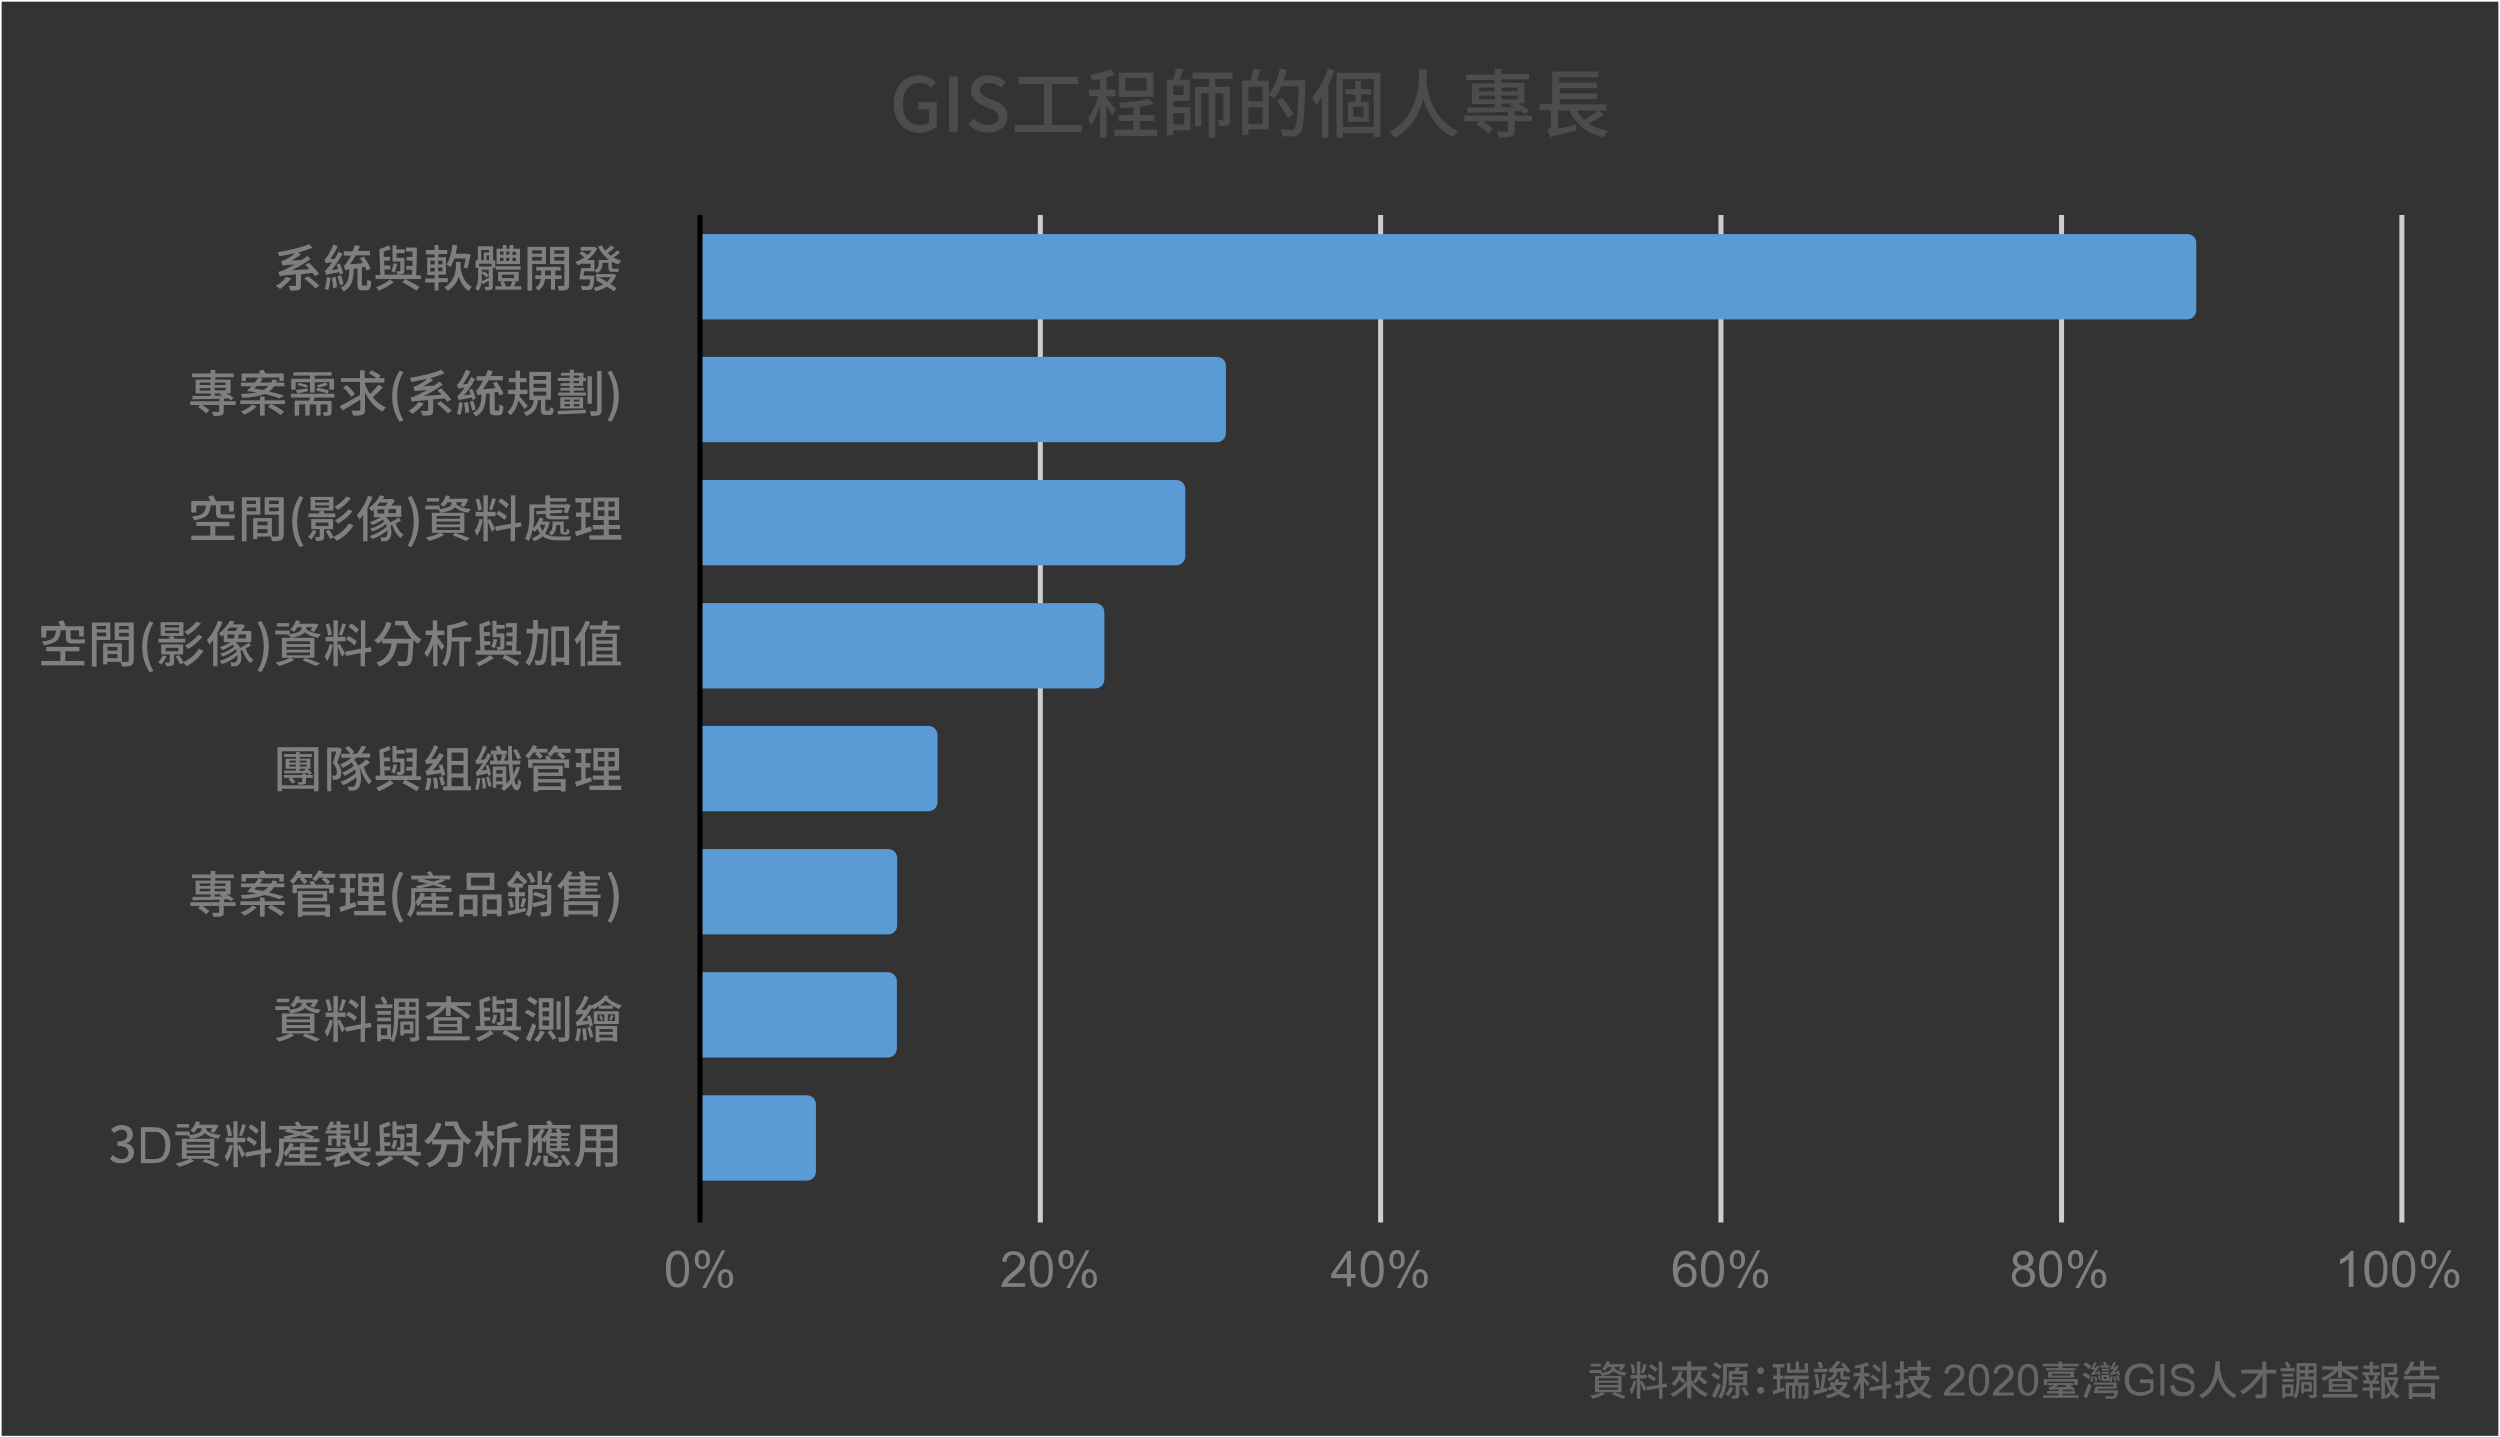 <?xml version="1.0" encoding="utf-8"?>
<!-- Generator: Adobe Illustrator 25.2.0, SVG Export Plug-In . SVG Version: 6.00 Build 0)  -->
<svg version="1.1" xmlns="http://www.w3.org/2000/svg" xmlns:xlink="http://www.w3.org/1999/xlink" x="0px" y="0px"
	 viewBox="0 0 800 460" style="enable-background:new 0 0 800 460;" xml:space="preserve">
<rect x="0" y="0" width="800" height="460" fill="#333333" stroke="none"/>
<style type="text/css">
	.st0{fill:#004AAC;}
	.st1{opacity:0.1;fill:#606060;}
	.st2{fill:url(#SVGID_1_);}
	.st3{fill:none;stroke:#FFFFFF;stroke-width:17;stroke-linecap:round;stroke-linejoin:round;stroke-miterlimit:10;}
	.st4{opacity:0.4;fill:#FFFFFF;}
	.st5{opacity:0.6;fill:#FFFFFF;}
	.st6{fill:url(#SVGID_2_);}
	.st7{fill:#003875;}
	.st8{fill:#FFFFFF;}
	.st9{fill:url(#SVGID_3_);}
	.st10{fill:url(#SVGID_4_);}
	.st11{opacity:0.7;}
	.st12{opacity:0.8;}
	.st13{opacity:0.9;}
	.st14{opacity:0.1;}
	.st15{fill:url(#SVGID_5_);}
	.st16{fill:#77B6FF;}
	.st17{fill:url(#SVGID_6_);}
	.st18{fill:url(#SVGID_7_);}
	.st19{fill:url(#SVGID_8_);}
	.st20{fill:url(#SVGID_9_);}
	.st21{fill:#1FC7FF;}
	.st22{fill:#FFBB10;}
	.st23{fill:#006FD3;}
	.st24{fill:none;stroke:#666666;stroke-width:0.799;stroke-miterlimit:10;}
	.st25{fill:#666666;}
	.st26{fill:url(#SVGID_10_);}
	.st27{fill:url(#SVGID_11_);}
	.st28{fill:url(#SVGID_12_);}
	.st29{fill:url(#SVGID_13_);}
	.st30{fill:url(#SVGID_14_);}
	.st31{fill:#E9F6FF;}
	.st32{opacity:0.7;fill:#505E68;}
	.st33{opacity:0.4;fill:#2473FF;}
	.st34{clip-path:url(#SVGID_16_);}
	.st35{fill:#FFE67D;}
	.st36{opacity:0.2;}
	.st37{fill:#022647;}
	.st38{fill:#043559;}
	.st39{fill:#DFDFE1;}
	.st40{fill:#EFC4A0;}
	.st41{fill:#A8743A;}
	.st42{fill:#F4D2B3;}
	.st43{fill:#F4C49D;}
	.st44{fill:#E0AB80;}
	.st45{fill:#2E1C12;}
	.st46{fill:#EA8375;}
	.st47{fill:#AA2D21;}
	.st48{fill:url(#SVGID_17_);}
	.st49{fill:url(#SVGID_18_);}
	.st50{opacity:0.5;}
	.st51{fill:#5BC6E3;}
	.st52{fill:#A7EDF8;}
	.st53{fill:#9DDDEE;}
	.st54{fill:url(#SVGID_19_);}
	.st55{fill:url(#SVGID_20_);}
	.st56{fill:url(#SVGID_21_);}
	.st57{fill:url(#SVGID_22_);}
	.st58{fill:url(#SVGID_23_);}
	.st59{fill:url(#SVGID_24_);}
	.st60{fill:url(#SVGID_25_);}
	.st61{fill:none;stroke:#666666;stroke-width:0.69;stroke-miterlimit:10;}
	.st62{fill:url(#SVGID_26_);}
	.st63{fill:url(#SVGID_27_);}
	.st64{fill:url(#SVGID_28_);}
	.st65{fill:url(#SVGID_29_);}
	.st66{fill:url(#SVGID_30_);}
	.st67{clip-path:url(#SVGID_32_);}
	.st68{fill:url(#SVGID_33_);}
	.st69{fill:url(#SVGID_34_);}
	.st70{fill:url(#SVGID_35_);}
	.st71{fill:url(#SVGID_36_);}
	.st72{fill:url(#SVGID_37_);}
	.st73{fill:url(#SVGID_38_);}
	.st74{fill:url(#SVGID_39_);}
	.st75{fill:none;stroke:#666666;stroke-width:0.722;stroke-miterlimit:10;}
	.st76{fill:url(#SVGID_40_);}
	.st77{fill:url(#SVGID_41_);}
	.st78{fill:url(#SVGID_42_);}
	.st79{fill:url(#SVGID_43_);}
	.st80{fill:url(#SVGID_44_);}
	.st81{clip-path:url(#SVGID_46_);}
	.st82{fill:url(#SVGID_47_);}
	.st83{fill:url(#SVGID_48_);}
	.st84{fill:#F5FEFF;}
	.st85{fill:none;stroke:#F5FEFF;stroke-width:10.899;stroke-linecap:round;stroke-linejoin:round;stroke-miterlimit:10;}
	.st86{fill:url(#SVGID_49_);}
	.st87{fill:#FFD400;}
	.st88{fill:url(#SVGID_50_);}
	.st89{fill:url(#SVGID_51_);}
	.st90{fill:url(#SVGID_52_);}
	.st91{fill:url(#SVGID_53_);}
	.st92{fill:url(#SVGID_54_);}
	.st93{fill:url(#SVGID_55_);}
	.st94{fill:url(#SVGID_56_);}
	.st95{fill:url(#SVGID_57_);}
	.st96{fill:url(#SVGID_58_);}
	.st97{fill:url(#SVGID_59_);}
	.st98{fill:url(#SVGID_60_);}
	.st99{fill:url(#SVGID_61_);}
	.st100{fill:url(#SVGID_62_);}
	.st101{clip-path:url(#SVGID_64_);}
	.st102{fill:url(#SVGID_65_);}
	.st103{fill:url(#SVGID_66_);}
	.st104{fill:url(#SVGID_67_);}
	.st105{fill:url(#SVGID_68_);}
	.st106{fill:url(#SVGID_69_);}
	.st107{fill:url(#SVGID_70_);}
	.st108{fill:url(#SVGID_71_);}
	.st109{fill:url(#SVGID_72_);}
	.st110{fill:url(#SVGID_73_);}
	.st111{fill:url(#SVGID_74_);}
	.st112{fill:url(#SVGID_75_);}
	.st113{fill:url(#SVGID_76_);}
	.st114{fill:url(#SVGID_77_);}
	.st115{fill:url(#SVGID_78_);}
	.st116{fill:url(#SVGID_79_);}
	.st117{fill:url(#SVGID_80_);}
	.st118{fill:url(#SVGID_81_);}
	.st119{clip-path:url(#SVGID_83_);}
	.st120{fill:url(#SVGID_84_);}
	.st121{fill:url(#SVGID_85_);}
	.st122{fill:url(#SVGID_86_);}
	.st123{fill:url(#SVGID_87_);}
	.st124{fill:url(#SVGID_88_);}
	.st125{opacity:0.3;}
	.st126{opacity:0.88;}
	.st127{opacity:0.88;fill:#20ADE5;}
	.st128{display:none;}
	.st129{display:inline;}
	.st130{fill:url(#SVGID_89_);}
	.st131{fill:url(#SVGID_90_);}
	.st132{fill:url(#SVGID_91_);}
	.st133{fill:#F2CCAA;}
	.st134{fill:#281111;}
	.st135{fill:#3A2222;}
	.st136{fill:#D8CA4C;}
	.st137{fill:#7F7F7F;}
	.st138{fill:none;stroke:#CECECE;stroke-width:1.6;stroke-miterlimit:10;}
	.st139{fill:#5B9BD5;}
	.st140{fill:none;stroke:#000000;stroke-width:1.6;stroke-miterlimit:10;}
	.st141{fill:#ED7D31;}
	.st142{fill:#4472C4;}
	.st143{fill:#FFC000;}
	.st144{fill:#A5A5A5;}
	.st145{fill:none;stroke:#FFFFFF;stroke-width:6;stroke-miterlimit:10;}
	.st146{fill:#4C4C4C;}
	.st147{fill:none;stroke:#4C4C4C;stroke-miterlimit:10;}
	.st148{fill:#70AD47;}
	.st149{fill:none;stroke:#4C4C4C;stroke-width:2;stroke-miterlimit:10;}
	.st150{fill:none;stroke:#FFFFFF;stroke-width:4;stroke-miterlimit:10;}
	.st151{fill:none;stroke:#FFFFFF;stroke-width:3.347;stroke-miterlimit:10;}
	.st152{fill:none;stroke:#CECECE;stroke-width:1.577;stroke-miterlimit:10;}
	.st153{fill:none;stroke:#000000;stroke-width:1.577;stroke-miterlimit:10;}
	.st154{fill:none;stroke:#FFFFFF;stroke-width:1.052;stroke-miterlimit:10;}
	.st155{fill:#E69138;}
	.st156{fill:#38761D;}
	.st157{fill:#B45F06;}
	.st158{fill:#0B5394;}
	.st159{fill:none;stroke:#333333;stroke-width:1.6;stroke-miterlimit:10;}
	.st160{fill:#306E84;}
	.st161{fill:#FF9900;}
	.st162{fill:#CC0000;}
	.st163{fill:#65728C;}
	.st164{fill:#606060;}
</style>
<g id="BG">
</g>
<g id="插畫">
</g>
<g id="標題_x2B_logo">
</g>
<g id="參考" class="st128">
</g>
<g id="圖表">
	<g>
		<path class="st154" d="M0,0h800v460H0V0z"/>
		<path class="st138" d="M332.9,68.8v322.4"/>
		<path class="st138" d="M441.8,68.8v322.4"/>
		<path class="st138" d="M550.7,68.8v322.4"/>
		<path class="st138" d="M768.6,68.8v322.4"/>
		<path class="st139" d="M350.5,220.3c1.6,0,2.9-1.3,2.9-2.9v-21.5c0-1.6-1.3-2.9-2.9-2.9H224v27.3H350.5z"/>
		<path class="st139" d="M297.1,259.6c1.6,0,2.9-1.3,2.9-2.9v-21.5c0-1.6-1.3-2.9-2.9-2.9h-73v27.3H297.1z"/>
		<path class="st139" d="M284.2,299c1.6,0,2.9-1.3,2.9-2.9v-21.5c0-1.6-1.3-2.9-2.9-2.9H224V299H284.2z"/>
		<path class="st139" d="M284.1,338.4c1.6,0,2.9-1.3,2.9-2.9V314c0-1.6-1.3-2.9-2.9-2.9H224v27.3H284.1z"/>
		<path class="st139" d="M258.2,377.8c1.6,0,2.9-1.3,2.9-2.9v-21.5c0-1.6-1.3-2.9-2.9-2.9H224v27.3H258.2z"/>
		<path class="st139" d="M376.4,180.9c1.6,0,2.9-1.3,2.9-2.9v-21.5c0-1.6-1.3-2.9-2.9-2.9H224v27.3H376.4z"/>
		<path class="st139" d="M389.4,141.5c1.6,0,2.9-1.3,2.9-2.9v-21.5c0-1.6-1.3-2.9-2.9-2.9H224v27.3H389.4z"/>
		<g>
			<path class="st137" d="M93.2,89.1c-0.9,1.2-2.4,2.5-3.6,3.4c-0.3-0.3-0.9-0.8-1.3-1c1.2-0.7,2.5-1.8,3.3-2.9L93.2,89.1z
				 M96.3,87.8v3.6c0,0.8-0.2,1.2-0.8,1.4C94.9,93,94.1,93,92.9,93c-0.1-0.4-0.3-1.1-0.6-1.5c0.9,0,1.8,0,2.1,0
				c0.3,0,0.3-0.1,0.3-0.3v-3.4c-4,0.3-4.7,0.4-5.2,0.6c-0.1-0.3-0.3-1-0.4-1.4c0.6-0.1,1.2-0.3,2.2-0.8c0.6-0.3,1.7-0.8,3.1-1.6
				c-3.1,0.2-3.7,0.3-4,0.4c-0.1-0.3-0.3-1-0.4-1.4c0.4-0.1,0.8-0.2,1.3-0.5c0.5-0.2,2-1.1,3.2-2.1c-1.7,0.4-3.5,0.7-5.2,1
				c0-0.4-0.3-0.9-0.4-1.3c3.6-0.6,7.7-1.5,10-2.6l1.1,1.2c-1.3,0.5-2.9,1-4.6,1.5l0.9,0.6c-1,0.8-2,1.4-3.1,2l3.4-0.2
				c0.6-0.4,1.2-0.8,1.7-1.3l1.1,1c-2,1.4-4,2.6-6.1,3.6l5.7-0.4c-0.4-0.5-0.9-1-1.3-1.4l1.2-0.6c1.2,1.1,2.5,2.6,3.2,3.5l-1.3,0.8
				c-0.2-0.3-0.5-0.7-0.8-1.1L96.3,87.8z M98.6,88.4c1.2,0.9,2.8,2.2,3.6,3l-1.3,0.9c-0.7-0.9-2.3-2.2-3.5-3.2L98.6,88.4z"/>
			<path class="st137" d="M108.8,87.9c0-0.2-0.1-0.5-0.2-0.8c-3.4,0.6-3.9,0.7-4.2,0.9c-0.1-0.3-0.3-1-0.5-1.4
				c0.4-0.1,0.7-0.5,1.2-1.1c0.2-0.3,0.7-0.8,1.2-1.6c-1.4,0.2-1.8,0.3-2,0.4c-0.1-0.3-0.3-1-0.5-1.3c0.3-0.1,0.6-0.4,0.9-0.9
				c0.3-0.4,1.4-2.2,2-3.9l1.4,0.6c-0.7,1.5-1.6,3-2.4,4.1l1.4-0.1c0.4-0.7,0.9-1.5,1.3-2.3l1.2,0.8c-1,1.8-2.2,3.6-3.5,5.1l2.1-0.3
				c-0.1-0.5-0.3-1-0.5-1.4l1-0.4c0.5,1,1,2.3,1.1,3.2L108.8,87.9z M105.8,88.9c-0.2,1.4-0.4,2.9-0.8,3.9c-0.3-0.1-0.8-0.3-1.1-0.4
				c0.4-1,0.6-2.4,0.7-3.7L105.8,88.9z M107.4,88.6c0.2,1,0.4,2.4,0.4,3.3l-1.2,0.3c0-0.9-0.2-2.3-0.4-3.3L107.4,88.6z M109.1,88.1
				c0.3,0.9,0.7,2,0.8,2.8l-1.1,0.4c-0.1-0.8-0.5-1.9-0.8-2.8L109.1,88.1z M117.1,91.5c0.3,0,0.4-0.3,0.4-2.1
				c0.3,0.2,0.9,0.5,1.3,0.6c-0.1,2.3-0.5,2.9-1.5,2.9H116c-1.2,0-1.6-0.4-1.6-1.8v-5.2l-1.2,0.1c-0.1,3.6-0.6,5.9-3.3,7.3
				c-0.1-0.4-0.6-0.9-0.9-1.2c2.3-1.1,2.7-2.9,2.8-5.9c-0.8,0.1-1.1,0.2-1.3,0.3c-0.1-0.3-0.3-1-0.5-1.5c0.4-0.1,0.7-0.5,1.1-1.2
				c0.2-0.3,0.7-1.1,1.2-2H110v-1.4h2.8c0.3-0.6,0.6-1.3,0.8-2l1.6,0.4c-0.2,0.5-0.5,1-0.7,1.5h3.9v1.4h-4.6
				c-0.6,1.1-1.2,2.1-1.8,2.9l4.1-0.4c-0.3-0.6-0.6-1.1-0.9-1.6l1.2-0.5c0.8,1.2,1.8,2.8,2.2,3.9l-1.3,0.6c-0.1-0.4-0.3-0.8-0.5-1.2
				l-1,0.1v5.4c0,0.4,0,0.5,0.4,0.5H117.1z"/>
			<path class="st137" d="M134.6,89.3h-14.4V88h1.5l-0.3-8.3c1-0.3,2.2-0.8,3-1.2l0.7,1.2c-0.7,0.3-1.5,0.5-2.3,0.8l0,1.7h2v1.2
				h-1.9L123,85h1.9v1.2H123l0.1,1.7h8.7c0-0.5,0.1-1.1,0.1-1.6H130v-1.2h2c0-0.6,0-1.1,0-1.7h-1.9v-1.2h1.9c0-0.6,0-1.2,0-1.7h-2.1
				v-1.3h3.5c0,2.8-0.1,6.5-0.2,8.9h1.5V89.3z M126,90.4c-1.3,0.9-3.3,2-4.8,2.6c-0.2-0.3-0.6-0.8-0.8-1.1c1.5-0.6,3.4-1.6,4.4-2.5
				L126,90.4z M127.1,84.4c-0.2,1.1-0.5,2.2-0.9,2.9c-0.2-0.2-0.7-0.5-1-0.6c0.4-0.7,0.6-1.5,0.7-2.4L127.1,84.4z M128.1,83.7h-2.5
				v-5.2h1.3v1.3h2.6V81h-2.6v1.5h2v0h0.5v4.1c0,0.6-0.1,0.8-0.5,1c-0.4,0.2-1,0.2-1.7,0.2c0-0.3-0.2-0.7-0.4-1c0.5,0,1,0,1.1,0
				c0.2,0,0.2,0,0.2-0.2V83.7z M133.3,93c-1-0.7-2.8-1.8-4.5-2.6l0.8-1.1c1.7,0.8,3.5,1.8,4.6,2.5L133.3,93z"/>
			<path class="st137" d="M140.3,90.4V93h-1.2v-2.6h-3v-1.3h3v-1.1h-2.4v-5.6h2.4v-1h-2.8V80h2.8v-1.6h1.2V80h2.8v1.3h-2.8v1h2.4
				v5.6h-2.4v1.1h3v1.3H140.3z M137.7,84.6h1.4v-1.2h-1.4V84.6z M137.7,86.9h1.4v-1.2h-1.4V86.9z M141.6,83.4h-1.4v1.2h1.4V83.4z
				 M141.6,85.6h-1.4v1.2h1.4V85.6z M151,91.8c-0.3,0.3-0.8,0.9-1,1.3c-1.5-0.9-2.5-2.5-3.2-4.5c-0.5,1.6-1.6,3.2-3.5,4.5
				c-0.2-0.4-0.8-0.8-1.1-1.1c3.5-2.3,3.7-5.4,3.7-7.5v-0.7h1.5v0.8c0,0.4,0,0.8,0,1.2C147.8,88.4,149,90.8,151,91.8z M145.4,82.6
				c-0.3,1.1-0.8,2.1-1.3,2.9c-0.3-0.2-0.9-0.7-1.2-0.9c1-1.5,1.6-3.8,1.9-6.3l1.5,0.2c-0.1,0.9-0.3,1.8-0.5,2.7h3.6l0.2,0l1,0.3
				c-0.3,1.5-0.7,3.3-1,4.4l-1.2-0.3c0.2-0.7,0.4-1.9,0.6-2.9H145.4z"/>
			<path class="st137" d="M157.7,85.7v5.9c0,0.6-0.1,0.9-0.5,1.1c-0.4,0.2-0.9,0.2-1.8,0.2c-0.1-0.3-0.2-0.8-0.4-1.1
				c0.6,0,1.1,0,1.2,0c0.2,0,0.2,0,0.2-0.2v-1.8c-0.7,0.4-1.3,0.8-1.9,1.2l-0.4-0.9c-0.1,1.1-0.4,2.2-1,3c-0.2-0.2-0.8-0.6-1-0.8
				c0.8-1.2,0.9-2.8,0.9-4.1v-2.5h-0.8v-2.4h0.7v-4.5h4.9v4.5h0.7v2.4H157.7z M157.3,84.4h-4v0.9h4V84.4z M154,83.3h0.8v-2.5h1.7V80
				H154V83.3z M154.2,88.3c0,0.5,0,1.1-0.1,1.7c0.6-0.3,1.5-0.7,2.3-1.1v-2.6h-2.2v1.1l0.6-0.6c0.6,0.4,1.3,0.9,1.6,1.2l-0.7,0.8
				c-0.3-0.4-1-0.9-1.6-1.3V88.3z M156.5,83.3v-1.6h-0.8v1.6H156.5z M166.8,91.6v1.1h-8.3v-1.1h2.1c-0.1-0.4-0.3-0.9-0.5-1.3
				l1.1-0.3h-1.8v-3h6.6v3H164l1.2,0.3c-0.3,0.4-0.5,0.9-0.8,1.3H166.8z M166.6,86.3h-8v-1.1h8V86.3z M166.2,84.5h-7.3v-4.9h2v-1.2
				h1.2v1.2h1v-1.2h1.2v1.2h2.1V84.5z M160,81.5h1.1v-1H160V81.5z M160,83.5h1.1v-1H160V83.5z M160.6,89h3.9v-1.1h-3.9V89z
				 M161.2,90c0.3,0.5,0.5,1.2,0.7,1.7h1.4c0.2-0.5,0.5-1.2,0.6-1.7H161.2z M163,81.5v-1h-1v1H163z M162,82.5v1h1v-1H162z
				 M165.1,80.6H164v1h1.1V80.6z M165.1,82.5H164v1h1.1V82.5z"/>
			<path class="st137" d="M170.3,84.5V93h-1.5V79h5.9v5.5H170.3z M170.3,80.1v1.1h3.1v-1.1H170.3z M173.4,83.4v-1.2h-3.1v1.2H173.4z
				 M177.6,89.3v3.4h-1.3v-3.4h-1.9c-0.1,1.1-0.6,2.7-2.1,3.7c-0.2-0.3-0.7-0.7-1-0.9c1.2-0.7,1.6-1.9,1.8-2.8h-1.8v-1.2h1.9v-1.5
				h-1.6v-1.2h7.8v1.2h-1.7v1.5h2v1.2H177.6z M176.3,88.1v-1.5h-1.9v1.5H176.3z M182.1,91.2c0,0.8-0.2,1.2-0.7,1.5
				c-0.5,0.2-1.3,0.3-2.5,0.3c0-0.4-0.3-1.1-0.5-1.5c0.8,0,1.6,0,1.9,0c0.2,0,0.3-0.1,0.3-0.3v-6.7H176V79h6.1V91.2z M177.4,80.1
				v1.1h3.2v-1.1H177.4z M180.6,83.4v-1.2h-3.2v1.2H180.6z"/>
			<path class="st137" d="M198.4,80.8c-0.6,0.6-1.4,1.2-2.1,1.6c0.8,0.4,1.6,0.8,2.5,1c-0.3,0.3-0.7,0.8-0.9,1.2
				c-0.7-0.2-1.4-0.5-2.1-0.9v1.8c0,0.4,0,0.5,0.3,0.5h1c0.2,0,0.6,0,0.8-0.1c0,0.3,0,0.7,0.1,1c-0.2,0.1-0.5,0.1-0.8,0.1H196
				c-1.1,0-1.3-0.4-1.3-1.6v-1.3h-1.9v0.1c0,1.1-0.3,2.4-1.7,3.2c-0.2-0.2-0.6-0.7-0.9-0.9v0.3h-3.3c-0.1,0.5-0.1,0.9-0.2,1.4h3.5
				c0,0,0,0.4,0,0.6c-0.2,2.2-0.4,3.2-0.8,3.6c-0.3,0.3-0.6,0.4-1.1,0.4c-0.4,0-1.2,0-2.1,0c0-0.4-0.2-0.9-0.4-1.3
				c0.8,0.1,1.7,0.1,2,0.1c0.3,0,0.4,0,0.6-0.1c0.2-0.2,0.4-0.8,0.5-2.1h-3.5c0.2-1,0.4-2.4,0.6-3.6h3v-1.4h-2.5v-0.2
				c-0.5,0.3-1.1,0.5-1.6,0.7c-0.2-0.3-0.5-0.8-0.8-1.1c1-0.3,2-0.8,2.9-1.4c-0.4-0.4-1.1-0.9-1.6-1.2l0.8-0.8
				c0.6,0.3,1.3,0.8,1.8,1.2c0.5-0.4,0.9-0.9,1.3-1.4h-3.5V79h4.2l0.2,0l0.9,0.4c-0.7,1.6-1.8,2.8-3.2,3.8h2.3v3.4
				c1.2-0.7,1.4-1.5,1.4-2.2v-1.2h3.3c-1.5-1.1-2.7-2.6-3.5-4.3l1.2-0.4c0.3,0.6,0.6,1.2,1.1,1.7c0.6-0.5,1.4-1.2,1.8-1.7l1.1,0.8
				c-0.7,0.6-1.5,1.2-2.1,1.7c0.3,0.3,0.7,0.6,1,0.9c0.7-0.5,1.5-1.2,2-1.8L198.4,80.8z M197.2,88c-0.4,1.2-1.1,2.1-1.9,2.9
				c0.8,0.5,1.5,0.9,2,1.3l-0.8,1c-0.6-0.4-1.4-0.9-2.3-1.5c-1,0.7-2.3,1.1-3.6,1.5c-0.1-0.3-0.4-0.8-0.7-1.1
				c1.1-0.2,2.2-0.6,3.1-1.1c-0.8-0.5-1.6-1-2.4-1.4l0.7-0.8h-0.6v-1.1h5.3l0.2,0L197.2,88z M191.6,88.7c0.8,0.4,1.7,0.9,2.6,1.5
				c0.5-0.4,0.9-0.9,1.3-1.5H191.6z"/>
		</g>
		<g>
			<path class="st137" d="M75.3,129.6h-3.7v2c0,0.7-0.1,1.1-0.7,1.3c-0.5,0.2-1.4,0.2-2.6,0.2c-0.1-0.4-0.3-0.9-0.5-1.3
				c0.9,0,1.8,0,2,0c0.3,0,0.3-0.1,0.3-0.3v-1.9h-5.3c0.8,0.5,1.7,1.2,2.2,1.7l-1.1,1c-0.5-0.6-1.6-1.5-2.5-2.1l0.7-0.6h-3.2v-1.2
				h9.3v-0.8c-3.2,0.1-6.3,0.1-8.6,0.2l0-1.1c1.5,0,3.6,0,5.8,0v-0.8h-4.8v-4.4h4.8v-0.8h-6v-1.2h6v-1.1h1.5v1.1h5.9v1.2h-5.9v0.8
				h4.9v4.4h-1.5c1,0.4,1.9,1,2.5,1.4l-0.9,0.8c-0.2-0.2-0.5-0.4-0.8-0.6l-1.4,0v0.9h3.7V129.6z M63.9,123.2h3.4v-0.8h-3.4V123.2z
				 M67.3,125v-0.8h-3.4v0.8H67.3z M68.7,122.4v0.8h3.5v-0.8H68.7z M72.2,124.1h-3.5v0.8h3.5V124.1z M68.7,126.6l2.6,0
				c-0.3-0.2-0.7-0.3-1-0.4l0.4-0.3h-2V126.6z"/>
			<path class="st137" d="M91.2,129.3h-4.4c1.4,0.6,3.2,1.7,4.1,2.4l-1.1,1.1c-0.9-0.8-2.7-1.9-4.1-2.6l1-0.9h-2v3.7h-1.5v-3.7h-6.3
				v-1.2h6.3v-1.2h1.5v1.2h6.5V129.3z M89.5,127.5c-1.2-0.5-2.9-1-4.9-1.4c-1.7,0.7-4,1.1-7.1,1.2c-0.1-0.4-0.3-0.9-0.5-1.2
				c2-0.1,3.7-0.2,5.1-0.5c-1-0.2-2-0.4-3.1-0.5c0.4-0.4,0.9-0.9,1.5-1.5h-3.4v-1.2h4.4c0.5-0.6,0.9-1.1,1.2-1.6l1.4,0.4
				c-0.3,0.4-0.6,0.8-0.9,1.2h3.6c0.2-0.3,0.3-0.7,0.4-1l1.5,0.3c-0.1,0.3-0.2,0.5-0.3,0.7H91v1.2h-3.3c-0.4,0.7-1,1.2-1.6,1.7
				c1.9,0.4,3.5,0.9,4.8,1.3L89.5,127.5z M82.1,130c-0.9,1.1-2.5,2.1-3.9,2.7c-0.3-0.3-0.9-0.8-1.2-1c1.4-0.5,2.9-1.3,3.7-2.2
				L82.1,130z M89.4,120.8H78.7v1.1h-1.4v-2.4h5.9c-0.2-0.3-0.3-0.6-0.4-0.8l1.5-0.4c0.2,0.4,0.5,0.8,0.7,1.2h5.8v2.4h-1.4V120.8z
				 M82.1,123.6c-0.3,0.3-0.5,0.5-0.8,0.7c1,0.2,2,0.3,2.9,0.5c0.7-0.3,1.2-0.8,1.7-1.3H82.1z"/>
			<path class="st137" d="M100.7,127.3c-0.1,0.4-0.3,0.7-0.4,1h5.8v3.4c0,0.6-0.1,1-0.5,1.2c-0.4,0.2-1.1,0.2-1.9,0.2
				c-0.1-0.4-0.3-0.9-0.4-1.2c0.6,0,1.1,0,1.3,0c0.2,0,0.2-0.1,0.2-0.2v-2.3h-2.2v3.6h-1.4v-3.6h-2.1v3.6h-1.4v-3.6h-2v3.6h-1.4
				v-4.8h4.6c0.1-0.3,0.2-0.7,0.3-1h-6.1v-1.2H107v1.2H100.7z M94.6,124.7h-1.4v-3.5h6v-1h-5.3v-1.1h12.2v1.1h-5.4v1h6.2v3.5h-1.5
				v-2.4h-4.7v3.3h-1.5v-3.3h-4.6V124.7z M94.7,124.8c1-0.1,2.4-0.3,3.8-0.5l0,0.9c-1.2,0.3-2.4,0.5-3.4,0.7L94.7,124.8z
				 M95.6,122.5c1,0.2,2.2,0.5,2.9,0.8l-0.4,0.8c-0.7-0.3-2-0.7-2.9-0.8L95.6,122.5z M104.9,125.9c-0.9-0.3-2.5-0.7-3.7-0.9l0.3-0.9
				c1.2,0.1,2.8,0.5,3.7,0.8L104.9,125.9z M104.9,123.2c-0.9,0.4-2.1,0.7-3,0.8l-0.5-0.7c0.9-0.2,2.1-0.6,2.9-0.9L104.9,123.2z"/>
			<path class="st137" d="M122.5,123.9c-0.9,1.1-2.2,2.3-3.2,3.2c1.2,1.5,2.6,2.6,4.2,3.3c-0.4,0.3-0.8,0.9-1.1,1.3
				c-2.4-1.2-4.3-3.4-5.6-6.1v5.5c0,1-0.2,1.4-0.8,1.6c-0.6,0.3-1.6,0.3-3,0.3c-0.1-0.4-0.3-1.1-0.5-1.6c1,0,2,0,2.4,0
				c0.3,0,0.4-0.1,0.4-0.4v-3.1c-2,1.2-4,2.5-5.6,3.4l-1-1.3c1.6-0.8,4.2-2.3,6.5-3.6v-4.2h-6.1V121h6.1v-2.5h1.5v2.5h3.8
				c-0.7-0.5-1.7-1.1-2.5-1.6l0.9-0.9c1,0.5,2.3,1.2,2.9,1.7l-0.7,0.8h1.9v1.4h-6.3v0.2c0.4,1.2,1,2.4,1.7,3.5c0.9-0.9,2-2.1,2.7-3
				L122.5,123.9z M112.4,127c-0.5-0.8-1.6-2.1-2.6-3l1.1-0.8c1,0.8,2.2,2.1,2.7,2.9L112.4,127z"/>
			<path class="st137" d="M125.5,126.8c0-3.2,0.9-5.8,2.4-8.2l1.2,0.5c-1.4,2.3-2,5-2,7.7c0,2.7,0.6,5.4,2,7.7l-1.2,0.5
				C126.3,132.6,125.5,130,125.5,126.8z"/>
			<path class="st137" d="M135.6,129.1c-0.9,1.2-2.4,2.5-3.6,3.4c-0.3-0.3-0.9-0.8-1.3-1c1.2-0.7,2.5-1.8,3.3-2.9L135.6,129.1z
				 M138.6,127.8v3.6c0,0.8-0.2,1.2-0.8,1.4c-0.6,0.2-1.4,0.2-2.6,0.2c-0.1-0.4-0.3-1.1-0.6-1.5c0.9,0,1.8,0,2.1,0
				c0.3,0,0.3-0.1,0.3-0.3V128c-4,0.3-4.7,0.4-5.2,0.6c-0.1-0.3-0.3-1-0.4-1.4c0.6-0.1,1.2-0.3,2.2-0.8c0.6-0.3,1.7-0.8,3.1-1.6
				c-3.1,0.2-3.7,0.3-4,0.4c-0.1-0.3-0.3-1-0.4-1.4c0.4-0.1,0.8-0.2,1.3-0.5c0.5-0.2,2-1.1,3.2-2.1c-1.7,0.4-3.5,0.7-5.2,1
				c0-0.4-0.3-0.9-0.4-1.3c3.6-0.6,7.7-1.5,10-2.6l1.1,1.2c-1.3,0.5-2.9,1-4.6,1.5l0.9,0.6c-1,0.8-2,1.4-3.1,2l3.4-0.2
				c0.6-0.4,1.2-0.8,1.7-1.3l1.1,1c-2,1.4-4,2.6-6.1,3.6l5.7-0.4c-0.4-0.5-0.9-1-1.3-1.4l1.2-0.6c1.2,1.1,2.5,2.6,3.2,3.5l-1.3,0.8
				c-0.2-0.3-0.5-0.7-0.8-1.1L138.6,127.8z M141,128.4c1.2,0.9,2.8,2.2,3.6,3l-1.3,0.9c-0.7-0.9-2.3-2.2-3.5-3.2L141,128.4z"/>
			<path class="st137" d="M151.2,128c0-0.2-0.1-0.5-0.2-0.8c-3.4,0.6-3.9,0.7-4.2,0.9c-0.1-0.3-0.3-1-0.5-1.4
				c0.4-0.1,0.7-0.5,1.2-1.1c0.2-0.3,0.7-0.8,1.2-1.6c-1.4,0.2-1.8,0.3-2,0.4c-0.1-0.3-0.3-1-0.5-1.3c0.3-0.1,0.6-0.4,0.9-0.9
				c0.3-0.4,1.4-2.2,2-3.9l1.4,0.6c-0.7,1.5-1.6,3-2.4,4.1l1.4-0.1c0.4-0.7,0.9-1.5,1.3-2.3l1.2,0.8c-1,1.8-2.2,3.6-3.5,5.1l2.1-0.3
				c-0.1-0.5-0.3-1-0.5-1.4l1-0.4c0.5,1,1,2.3,1.1,3.2L151.2,128z M148.1,128.9c-0.2,1.4-0.4,2.9-0.8,3.9c-0.3-0.1-0.8-0.3-1.1-0.4
				c0.4-1,0.6-2.4,0.7-3.7L148.1,128.9z M149.7,128.6c0.2,1,0.4,2.4,0.4,3.3l-1.2,0.3c0-0.9-0.2-2.3-0.4-3.3L149.7,128.6z
				 M151.4,128.2c0.3,0.9,0.7,2,0.8,2.8l-1.1,0.4c-0.1-0.8-0.5-1.9-0.8-2.8L151.4,128.2z M159.4,131.5c0.3,0,0.4-0.3,0.4-2.1
				c0.3,0.2,0.9,0.5,1.3,0.6c-0.1,2.3-0.5,2.9-1.5,2.9h-1.3c-1.2,0-1.6-0.4-1.6-1.8v-5.2l-1.2,0.1c-0.1,3.6-0.6,5.9-3.3,7.3
				c-0.1-0.4-0.6-0.9-0.9-1.2c2.3-1.1,2.7-2.9,2.8-5.9c-0.8,0.1-1.1,0.2-1.3,0.3c-0.1-0.3-0.3-1-0.5-1.5c0.4-0.1,0.7-0.5,1.1-1.2
				c0.2-0.3,0.7-1.1,1.2-2h-2.1v-1.4h2.8c0.3-0.6,0.6-1.3,0.8-2l1.6,0.4c-0.2,0.5-0.5,1-0.7,1.5h3.9v1.4h-4.6
				c-0.6,1.1-1.2,2.1-1.8,2.9l4.1-0.4c-0.3-0.6-0.6-1.1-0.9-1.6l1.2-0.5c0.8,1.2,1.8,2.8,2.2,3.9l-1.3,0.6c-0.1-0.4-0.3-0.8-0.5-1.2
				l-1,0.1v5.4c0,0.4,0,0.5,0.4,0.5H159.4z"/>
			<path class="st137" d="M167.8,130.9c-0.4-0.7-1.2-1.8-1.9-2.7c-0.4,1.7-1.1,3.4-2.5,4.7c-0.2-0.3-0.7-0.8-1.1-1
				c1.8-1.5,2.4-3.8,2.6-5.8h-2.4v-1.4h2.5c0-0.4,0-0.7,0-1v-1.4h-2.2V121h2.2v-2.4h1.4v2.4h2.1v1.3h-2.1v1.4c0,0.3,0,0.6,0,1h2.4
				v1.4h-2.5c0,0.2,0,0.4-0.1,0.7c0.6,0.6,2.3,2.6,2.7,3.1L167.8,130.9z M175.6,131.5c0.3,0,0.3-0.1,0.4-1.2
				c0.3,0.2,0.8,0.4,1.2,0.5c-0.1,1.6-0.5,2-1.4,2h-1.2c-1.2,0-1.5-0.4-1.5-1.7V128h-0.9c-0.3,2.4-1,4.1-3.8,5.1
				c-0.2-0.3-0.5-0.9-0.8-1.1c2.4-0.8,3-2.2,3.2-4h-1.4V119h6.9v8.9h-1.8v3.1c0,0.4,0,0.4,0.3,0.4H175.6z M170.7,121.6h4.1v-1.3
				h-4.1V121.6z M170.7,124.1h4.1v-1.3h-4.1V124.1z M170.7,126.6h4.1v-1.3h-4.1V126.6z"/>
			<path class="st137" d="M186.6,120.9h0.9v1h-0.9v1.6h-3v0.6h3.2v0.9h-3.2v0.6h3.9v1h-8.9v-1h3.7v-0.6h-3v-0.9h3v-0.6h-2.9v-0.9
				h2.9v-0.7h-3.8v-1h3.8v-0.7h-2.8v-0.9h2.8v-1h1.4v1h3V120.9z M178.4,131.5c2.2-0.1,5.7-0.2,9.1-0.4l0,1.1
				c-3.2,0.2-6.7,0.3-8.9,0.4L178.4,131.5z M186.6,127.1v3.6h-7.3v-3.6H186.6z M180.6,128.5h1.8v-0.6h-1.8V128.5z M180.6,130h1.8
				v-0.7h-1.8V130z M183.6,120.9h1.8v-0.7h-1.8V120.9z M185.3,121.9h-1.8v0.7h1.8V121.9z M185.4,127.9h-1.8v0.6h1.8V127.9z
				 M185.4,129.3h-1.8v0.7h1.8V129.3z M189.4,129.2H188v-8.8h1.4V129.2z M192.5,118.7v12.6c0,0.8-0.2,1.2-0.7,1.5
				c-0.5,0.2-1.3,0.3-2.6,0.3c-0.1-0.4-0.3-1-0.5-1.5c0.9,0,1.7,0,2,0c0.2,0,0.4-0.1,0.4-0.3v-12.6H192.5z"/>
			<path class="st137" d="M194.4,134.5c1.4-2.3,2-5,2-7.7c0-2.7-0.6-5.4-2-7.7l1.2-0.5c1.5,2.4,2.4,5,2.4,8.2c0,3.2-0.9,5.8-2.4,8.2
				L194.4,134.5z"/>
		</g>
		<g>
			<path class="st137" d="M62.7,164h-1.5v-3.7h6.1c-0.2-0.5-0.4-1-0.7-1.4l1.6-0.4c0.3,0.6,0.7,1.3,0.9,1.9h5.7v3.3h-1.5v-2h-2.7
				v2.3c0,0.4,0.1,0.6,0.5,0.6h2.6c0.4,0,1.1,0,1.4-0.1c0,0.4,0.1,1,0.1,1.3c-0.3,0.1-0.9,0.1-1.5,0.1h-2.6c-1.6,0-2-0.5-2-1.9v-2.3
				h-1.7c-0.2,2.8-1.1,4.1-5.3,4.8c-0.1-0.4-0.4-0.9-0.7-1.2c3.7-0.4,4.3-1.4,4.5-3.5h-3.1V164z M68.9,171.4h6.1v1.4H61.2v-1.4h6.1
				v-3.1h-4.5V167h10.6v1.4h-4.5V171.4z"/>
			<path class="st137" d="M78.9,164.7v8.5h-1.5v-14.1h5.9v5.6H78.9z M78.9,160.2v1.1h3v-1.1H78.9z M82,163.6v-1.2h-3v1.2H82z
				 M90.7,171.3c0,0.8-0.2,1.3-0.8,1.6c-0.6,0.2-1.4,0.3-2.8,0.3c-0.1-0.4-0.3-1-0.5-1.5h-4.3v0.8H81v-6.7h6v5.9c0.8,0,1.6,0,1.8,0
				c0.3,0,0.4-0.1,0.4-0.4v-6.6h-4.5v-5.6h6.1V171.3z M82.4,166.9v1.2h3.2v-1.2H82.4z M85.6,170.6v-1.3h-3.2v1.3H85.6z M86.1,160.2
				v1.1h3.1v-1.1H86.1z M89.2,163.6v-1.2h-3.1v1.2H89.2z"/>
			<path class="st137" d="M93.5,166.9c0-3.2,0.9-5.8,2.4-8.2l1.2,0.5c-1.4,2.3-2,5-2,7.7c0,2.7,0.6,5.4,2,7.7l-1.2,0.5
				C94.3,172.7,93.5,170.1,93.5,166.9z"/>
			<path class="st137" d="M101.3,169.9c-0.4,1-1.1,2-1.7,2.7c-0.2-0.2-0.8-0.6-1-0.8c0.6-0.6,1.2-1.4,1.5-2.2L101.3,169.9z
				 M107.3,165.5h-8.6v-1.2h3.6c-0.1-0.2-0.2-0.4-0.3-0.6l1.3-0.3h-3.9V159h7.3v4.4h-3.3c0.2,0.3,0.4,0.6,0.5,0.9h3.4V165.5z
				 M103.7,169.3v2.4c0,0.7-0.1,1-0.6,1.2s-1.1,0.2-1.9,0.2c-0.1-0.4-0.3-0.9-0.4-1.2c0.6,0,1.1,0,1.3,0c0.2,0,0.2,0,0.2-0.2v-2.4
				h-2.7v-3.2h7v3.2H103.7z M100.8,160.8h4.5V160h-4.5V160.8z M100.8,162.5h4.5v-0.8h-4.5V162.5z M101,168.3h4.1v-1.1H101V168.3z
				 M113.1,168.1c-1.2,2.1-3.2,3.8-5.4,5c-0.2-0.4-0.6-0.8-1-1.1l-1.1,0.5c-0.2-0.7-0.8-1.7-1.4-2.5l1.1-0.5
				c0.5,0.7,1.1,1.7,1.4,2.3c2-0.9,3.9-2.5,4.9-4.3L113.1,168.1z M112.3,159.4c-1.1,1.5-2.7,2.9-4.2,3.8c-0.2-0.3-0.7-0.8-1.1-1
				c1.4-0.8,3-2.1,3.8-3.3L112.3,159.4z M112.8,163.6c-1.2,1.6-3,3-4.6,4c-0.2-0.3-0.7-0.8-1-1.1c1.5-0.8,3.3-2.2,4.3-3.5
				L112.8,163.6z"/>
			<path class="st137" d="M119.2,159c-0.4,1.2-1,2.4-1.6,3.5v10.7h-1.4v-8.4c-0.4,0.5-0.8,1-1.2,1.5c-0.1-0.4-0.6-1.2-0.8-1.5
				c1.4-1.5,2.8-3.8,3.6-6.2L119.2,159z M128.3,166.6c-0.5,0.3-1.1,0.6-1.7,0.9c0.5,1.5,1.4,2.9,2.5,3.6c-0.3,0.3-0.7,0.8-0.9,1.1
				c-1.2-0.9-2.1-2.5-2.7-4.2c-0.2,0.1-0.4,0.2-0.6,0.3c0.6,1.7,0.4,3.6-0.4,4.3c-0.4,0.5-0.9,0.6-1.5,0.6c-0.3,0-0.7,0-1,0
				c0-0.4-0.1-0.9-0.3-1.3c0.4,0,0.8,0.1,1.1,0.1c0.3,0,0.6,0,0.8-0.3c0.3-0.3,0.5-1.1,0.4-2c-1.4,1.2-3.3,2.3-4.9,2.8
				c-0.2-0.3-0.6-0.8-0.8-1c2-0.6,4.3-1.8,5.5-3.1c-0.1-0.2-0.2-0.4-0.3-0.7c-1.2,1-2.9,1.9-4.3,2.4c-0.2-0.3-0.5-0.7-0.8-0.9
				c1.6-0.4,3.5-1.4,4.6-2.3c-0.2-0.2-0.4-0.4-0.6-0.6c-1,0.7-2.3,1.4-3.3,1.7c-0.2-0.3-0.5-0.7-0.8-0.9c1.2-0.4,2.5-1,3.6-1.6h-2.3
				V163c-0.2,0.2-0.5,0.4-0.7,0.6c-0.2-0.3-0.6-0.8-0.9-1c1.7-1.2,2.9-2.8,3.6-4.1l1.4,0.3c-0.1,0.3-0.3,0.6-0.5,0.9h2.7l0.3-0.1
				l0.9,0.6c-0.4,0.6-0.8,1.1-1.2,1.6h3.2v3.6h-4.7l-0.2,0.1c0.6,0.5,1.1,1.1,1.4,1.7c0.9-0.5,2-1.1,2.7-1.6L128.3,166.6z
				 M121.5,160.8c-0.3,0.4-0.6,0.7-0.9,1.1h2.7c0.3-0.3,0.6-0.7,0.8-1.1H121.5z M120.8,164.3h2.2v-1.3h-2.2V164.3z M126.7,162.9
				h-2.4v1.3h2.4V162.9z"/>
			<path class="st137" d="M130.4,174.6c1.4-2.3,2-5,2-7.7c0-2.7-0.6-5.4-2-7.7l1.2-0.5c1.5,2.4,2.4,5,2.4,8.2c0,3.2-0.9,5.8-2.4,8.2
				L130.4,174.6z"/>
			<path class="st137" d="M146,160.9c0,0.1,0,0.2,0,0.4c0.9,0.9,2.6,1.4,4.7,1.6c-0.3,0.3-0.7,0.8-0.8,1.2c-1.8-0.3-3.3-0.8-4.3-1.8
				c-0.6,0.7-1.8,1.4-4.6,1.8c-0.1-0.3-0.5-0.8-0.8-1.1h-4.1v-1.2h4.6v1.1c3.5-0.4,3.8-1.3,3.8-2v-0.2h-1.3
				c-0.4,0.6-0.8,1.1-1.2,1.5c-0.2-0.2-0.8-0.6-1.1-0.8c0.8-0.7,1.5-1.8,1.8-2.9l1.3,0.3c-0.1,0.3-0.2,0.5-0.3,0.8h5l0.2-0.1l1,0.3
				c-0.4,0.8-0.9,1.8-1.4,2.4l-1.2-0.4c0.2-0.3,0.4-0.7,0.7-1.1H146V160.9z M145.9,170.6c1.6,0.5,3.4,1.2,4.5,1.7l-1.3,0.8
				c-1-0.5-2.7-1.2-4.3-1.8l0.9-0.8h-4.8l1.3,0.6c-1.3,0.8-3.3,1.6-4.9,2c-0.3-0.3-0.8-0.8-1.1-1.1c1.6-0.3,3.5-0.9,4.6-1.5h-2.6
				v-6.4h10.4v6.4H145.9z M140.5,160.5h-3.9v-1.1h3.9V160.5z M139.7,166h7.5v-0.9h-7.5V166z M139.7,167.8h7.5v-0.9h-7.5V167.8z
				 M139.7,169.6h7.5v-0.9h-7.5V169.6z"/>
			<path class="st137" d="M154.5,166.3c-0.3,1.8-1,4-1.9,5.2c-0.1-0.5-0.4-1.2-0.7-1.7c0.7-0.9,1.3-2.5,1.6-3.8L154.5,166.3z
				 M156.7,166c0.3,0.5,1.5,2.6,1.7,3.1l-1,1.1c-0.3-0.8-0.9-2.4-1.3-3.3v6.3h-1.4v-8h-2.5v-1.4h2.5v-5.3h1.4v5.3h2.5v1.4H156v1.3
				L156.7,166z M153,163.4c-0.1-1-0.4-2.5-0.8-3.6l1.1-0.3c0.4,1.1,0.8,2.6,0.9,3.6L153,163.4z M158.7,159.7
				c-0.4,1.2-0.9,2.7-1.3,3.6l-0.9-0.3c0.3-1,0.8-2.5,1-3.6L158.7,159.7z M164.8,168.8v4.4h-1.4V169l-4.7,0.9l-0.2-1.4l5-0.9v-9.1
				h1.4v8.9l1.8-0.3l0.2,1.4L164.8,168.8z M161.4,166.4c-0.5-0.6-1.7-1.4-2.6-1.9l0.7-1.1c0.9,0.5,2.1,1.2,2.7,1.8L161.4,166.4z
				 M162,162.6c-0.5-0.6-1.6-1.5-2.5-2.1l0.8-1c0.9,0.5,2,1.3,2.5,1.9L162,162.6z"/>
			<path class="st137" d="M175.9,167c-0.3,1.5-0.8,2.7-1.5,3.7c1.1,0.8,2.5,1,4.2,1c0.6,0,3.5,0,4.2,0c-0.2,0.3-0.4,0.9-0.4,1.2
				h-3.8c-2.1,0-3.7-0.3-4.9-1.3c-0.8,0.7-1.7,1.3-2.8,1.6c-0.1-0.3-0.4-0.8-0.7-1c1-0.3,1.9-0.8,2.6-1.5c-0.3-0.4-0.5-0.9-0.8-1.5
				c-0.3,0.4-0.6,0.7-0.9,1c-0.1-0.2-0.4-0.5-0.7-0.7c-0.2,1.3-0.6,2.7-1.3,3.7c-0.2-0.3-0.8-0.7-1.1-0.9c1.2-2.1,1.4-5,1.4-7.1
				v-3.8h5.1v-2.9h1.5v0.9h5.3v1.1H176v0.9h5.2l0.3-0.1l1.1,0.3c-0.3,0.9-0.7,2-1.1,2.7l-1.2-0.4c0.2-0.4,0.4-0.9,0.5-1.4h-4.8v0.8
				l3.9-0.2l0,1l-3.9,0.2v0.2c0,0.4,0.1,0.6,0.7,0.6h3.4c0.5,0,1.4,0,1.8-0.1c0,0.4,0.1,0.8,0.1,1.1c-0.3,0.1-1.1,0.1-1.8,0.1h-3.7
				c-1.5,0-1.9-0.5-1.9-1.7v-0.1l-2.9,0.2l-0.1-1l3-0.2v-0.9h-3.7v2.7c0,1.1,0,2.5-0.3,3.9c0.9-0.9,1.7-2.1,2.1-3.5l1.2,0.3
				c-0.1,0.3-0.2,0.6-0.4,1h1.5l0.2,0L175.9,167z M172.8,168.2c0.2,0.7,0.5,1.2,0.8,1.7c0.4-0.6,0.7-1.2,0.9-2h-1.6L172.8,168.2z
				 M180.4,171c-0.9,0-1.1-0.3-1.1-1.2V168h-1.3v0.1c0,1.1-0.3,2.4-1.5,3.3c-0.2-0.2-0.7-0.7-0.9-0.8c1.1-0.8,1.2-1.7,1.2-2.5v-1.2
				h3.6v3c0,0.3,0,0.4,0.2,0.4h0.5c0.2,0,0.2-0.2,0.3-1.1c0.2,0.2,0.6,0.3,0.9,0.4c-0.1,1.2-0.4,1.5-1,1.5H180.4z"/>
			<path class="st137" d="M189.4,169.9c-1.7,0.6-3.6,1.2-5,1.7l-0.4-1.5c0.6-0.2,1.3-0.4,2-0.6v-4.1h-1.7V164h1.7v-3.2h-1.9v-1.4
				h5.1v1.4h-1.8v3.2h1.5v1.4h-1.5v3.6c0.5-0.2,1.1-0.4,1.7-0.5L189.4,169.9z M198.8,171.3v1.4h-10.2v-1.4h4.6v-1.9h-3.5V168h3.5
				v-1.6h-3.3v-7.2h8.2v7.2h-3.3v1.6h3.6v1.3h-3.6v1.9H198.8z M191.3,162.2h2.1v-1.7h-2.1V162.2z M191.3,165.1h2.1v-1.8h-2.1V165.1z
				 M196.7,160.5h-2v1.7h2V160.5z M196.7,163.4h-2v1.8h2V163.4z"/>
		</g>
		<g>
			<path class="st137" d="M14.7,204h-1.5v-3.7h6.1c-0.2-0.5-0.4-1-0.7-1.4l1.6-0.4c0.3,0.6,0.7,1.3,0.9,1.9h5.7v3.3h-1.5v-2h-2.7
				v2.3c0,0.4,0.1,0.6,0.5,0.6h2.6c0.4,0,1.1,0,1.4-0.1c0,0.4,0.1,1,0.1,1.3c-0.3,0.1-0.9,0.1-1.5,0.1h-2.6c-1.6,0-2-0.5-2-1.9v-2.3
				h-1.7c-0.2,2.8-1.1,4.1-5.3,4.8c-0.1-0.4-0.4-0.9-0.7-1.2c3.7-0.4,4.3-1.4,4.5-3.5h-3.1V204z M20.9,211.5h6.1v1.4H13.2v-1.4h6.1
				v-3.1h-4.5v-1.4h10.6v1.4h-4.5V211.5z"/>
			<path class="st137" d="M30.9,204.8v8.5h-1.5v-14.1h5.9v5.6H30.9z M30.9,200.3v1.1h3v-1.1H30.9z M34,203.6v-1.2h-3v1.2H34z
				 M42.7,211.4c0,0.8-0.2,1.3-0.8,1.6c-0.6,0.2-1.4,0.3-2.8,0.3c-0.1-0.4-0.3-1-0.5-1.5h-4.3v0.8H33v-6.7h6v5.9c0.8,0,1.6,0,1.8,0
				c0.3,0,0.4-0.1,0.4-0.4v-6.6h-4.5v-5.6h6.1V211.4z M34.4,207v1.2h3.2V207H34.4z M37.6,210.6v-1.3h-3.2v1.3H37.6z M38.1,200.3v1.1
				h3.1v-1.1H38.1z M41.2,203.7v-1.2h-3.1v1.2H41.2z"/>
			<path class="st137" d="M45.5,207c0-3.2,0.9-5.8,2.4-8.2l1.2,0.5c-1.4,2.3-2,5-2,7.7c0,2.7,0.6,5.4,2,7.7l-1.2,0.5
				C46.3,212.7,45.5,210.1,45.5,207z"/>
			<path class="st137" d="M53.3,210c-0.4,1-1.1,2-1.7,2.7c-0.2-0.2-0.8-0.6-1-0.8c0.6-0.6,1.2-1.4,1.5-2.2L53.3,210z M59.3,205.6
				h-8.6v-1.2h3.6c-0.1-0.2-0.2-0.4-0.3-0.6l1.3-0.3h-3.9v-4.4h7.3v4.4h-3.3c0.2,0.3,0.4,0.6,0.5,0.9h3.4V205.6z M55.7,209.4v2.4
				c0,0.7-0.1,1-0.6,1.2c-0.4,0.2-1.1,0.2-1.9,0.2c-0.1-0.4-0.3-0.9-0.4-1.2c0.6,0,1.1,0,1.3,0c0.2,0,0.2,0,0.2-0.2v-2.4h-2.7v-3.2
				h7v3.2H55.7z M52.8,200.8h4.5v-0.8h-4.5V200.8z M52.8,202.6h4.5v-0.8h-4.5V202.6z M53,208.4h4.1v-1.1H53V208.4z M65.1,208.2
				c-1.2,2.1-3.2,3.8-5.4,5c-0.2-0.4-0.6-0.8-1-1.1l-1.1,0.5c-0.2-0.7-0.8-1.7-1.4-2.5l1.1-0.5c0.5,0.7,1.1,1.7,1.4,2.3
				c2-0.9,3.9-2.5,4.9-4.3L65.1,208.2z M64.3,199.4c-1.1,1.5-2.7,2.9-4.2,3.8c-0.2-0.3-0.7-0.8-1.1-1c1.4-0.8,3-2.1,3.8-3.3
				L64.3,199.4z M64.8,203.7c-1.2,1.6-3,3-4.6,4c-0.2-0.3-0.7-0.8-1-1.1c1.5-0.8,3.3-2.2,4.3-3.5L64.8,203.7z"/>
			<path class="st137" d="M71.2,199c-0.4,1.2-1,2.4-1.6,3.5v10.7h-1.4v-8.4c-0.4,0.5-0.8,1-1.2,1.5c-0.1-0.4-0.6-1.2-0.8-1.5
				c1.4-1.5,2.8-3.8,3.6-6.2L71.2,199z M80.3,206.6c-0.5,0.3-1.1,0.6-1.7,0.9c0.5,1.5,1.4,2.9,2.5,3.6c-0.3,0.3-0.7,0.8-0.9,1.1
				c-1.2-0.9-2.1-2.5-2.7-4.2c-0.2,0.1-0.4,0.2-0.6,0.3c0.6,1.7,0.4,3.6-0.4,4.3c-0.4,0.5-0.9,0.6-1.5,0.6c-0.3,0-0.7,0-1,0
				c0-0.4-0.1-0.9-0.3-1.3c0.4,0,0.8,0.1,1.1,0.1c0.3,0,0.6,0,0.8-0.3c0.3-0.3,0.5-1.1,0.4-2c-1.4,1.2-3.3,2.3-4.9,2.8
				c-0.2-0.3-0.6-0.8-0.8-1c2-0.6,4.3-1.8,5.5-3.1c-0.1-0.2-0.2-0.4-0.3-0.7c-1.2,1-2.9,1.9-4.3,2.4c-0.2-0.3-0.5-0.7-0.8-0.9
				c1.6-0.4,3.5-1.4,4.6-2.3c-0.2-0.2-0.4-0.4-0.6-0.6c-1,0.7-2.3,1.4-3.3,1.7c-0.2-0.3-0.5-0.7-0.8-0.9c1.2-0.4,2.5-1,3.6-1.6h-2.3
				v-2.4c-0.2,0.2-0.5,0.4-0.7,0.6c-0.2-0.3-0.6-0.8-0.9-1c1.7-1.2,2.9-2.8,3.6-4.1l1.4,0.3c-0.1,0.3-0.3,0.6-0.5,0.9h2.7l0.3-0.1
				l0.9,0.6c-0.4,0.6-0.8,1.1-1.2,1.6h3.2v3.6h-4.7l-0.2,0.1c0.6,0.5,1.1,1.1,1.4,1.7c0.9-0.5,2-1.1,2.7-1.6L80.3,206.6z
				 M73.5,200.8c-0.3,0.4-0.6,0.7-0.9,1.1h2.7c0.3-0.3,0.6-0.7,0.8-1.1H73.5z M72.8,204.3H75V203h-2.2V204.3z M78.7,203h-2.4v1.3
				h2.4V203z"/>
			<path class="st137" d="M82.4,214.6c1.4-2.3,2-5,2-7.7c0-2.7-0.6-5.4-2-7.7l1.2-0.5c1.5,2.4,2.4,5,2.4,8.2c0,3.2-0.9,5.8-2.4,8.2
				L82.4,214.6z"/>
			<path class="st137" d="M98,200.9c0,0.1,0,0.2,0,0.4c0.9,0.9,2.6,1.4,4.7,1.6c-0.3,0.3-0.7,0.8-0.8,1.2c-1.8-0.3-3.3-0.8-4.3-1.8
				c-0.6,0.7-1.8,1.4-4.6,1.8c-0.1-0.3-0.5-0.8-0.8-1.1h-4.1v-1.2h4.6v1.1c3.5-0.4,3.8-1.3,3.8-2v-0.2h-1.3
				c-0.4,0.6-0.8,1.1-1.2,1.5c-0.2-0.2-0.8-0.6-1.1-0.8c0.8-0.7,1.5-1.8,1.8-2.9l1.3,0.3c-0.1,0.3-0.2,0.5-0.3,0.8h5l0.2-0.1l1,0.3
				c-0.4,0.8-0.9,1.8-1.4,2.4l-1.2-0.4c0.2-0.3,0.4-0.7,0.7-1.1H98V200.9z M97.9,210.6c1.6,0.5,3.4,1.2,4.5,1.7l-1.3,0.8
				c-1-0.5-2.7-1.2-4.3-1.8l0.9-0.8h-4.8l1.3,0.6c-1.3,0.8-3.3,1.6-4.9,2c-0.3-0.3-0.8-0.8-1.1-1.1c1.6-0.3,3.5-0.9,4.6-1.5h-2.6
				v-6.4h10.4v6.4H97.9z M92.5,200.5h-3.9v-1.1h3.9V200.5z M91.7,206.1h7.5v-0.9h-7.5V206.1z M91.7,207.9h7.5V207h-7.5V207.9z
				 M91.7,209.7h7.5v-0.9h-7.5V209.7z"/>
			<path class="st137" d="M106.5,206.4c-0.3,1.8-1,4-1.9,5.2c-0.1-0.5-0.4-1.2-0.7-1.7c0.7-0.9,1.3-2.5,1.6-3.8L106.5,206.4z
				 M108.7,206c0.3,0.5,1.5,2.6,1.7,3.1l-1,1.1c-0.3-0.8-0.9-2.4-1.3-3.3v6.3h-1.4v-8h-2.5v-1.4h2.5v-5.3h1.4v5.3h2.5v1.4H108v1.3
				L108.7,206z M105,203.4c-0.1-1-0.4-2.5-0.8-3.6l1.1-0.3c0.4,1.1,0.8,2.6,0.9,3.6L105,203.4z M110.7,199.8
				c-0.4,1.2-0.9,2.7-1.3,3.6l-0.9-0.3c0.3-1,0.8-2.5,1-3.6L110.7,199.8z M116.8,208.8v4.4h-1.4v-4.2l-4.7,0.9l-0.2-1.4l5-0.9v-9.1
				h1.4v8.9l1.8-0.3l0.2,1.4L116.8,208.8z M113.4,206.5c-0.5-0.6-1.7-1.4-2.6-1.9l0.7-1.1c0.9,0.5,2.1,1.2,2.7,1.8L113.4,206.5z
				 M114,202.6c-0.5-0.6-1.6-1.5-2.5-2.1l0.8-1c0.9,0.5,2,1.3,2.5,1.9L114,202.6z"/>
			<path class="st137" d="M130.4,198.8c0.8,2.4,2.4,4.7,4.5,5.8c-0.3,0.3-0.8,0.9-1.1,1.4c-0.5-0.3-1-0.7-1.5-1.2c0,0.1,0,0.2,0,0.3
				c-0.2,4.9-0.4,6.7-1,7.3c-0.4,0.4-0.7,0.6-1.3,0.7c-0.5,0.1-1.5,0-2.5,0c0-0.4-0.2-1.1-0.5-1.5c1,0.1,1.9,0.1,2.3,0.1
				c0.3,0,0.5,0,0.7-0.2c0.4-0.4,0.6-1.9,0.7-5.6h-3.7c-0.4,3.1-1.5,5.9-5.6,7.4c-0.2-0.4-0.6-1-1-1.3c3.7-1.2,4.5-3.6,4.9-6.1h-3
				v-1.1c-0.4,0.5-0.9,0.9-1.3,1.2c-0.3-0.3-0.9-0.8-1.3-1.1c1.8-1.3,3.3-3.4,4-5.9l1.6,0.4c-0.6,1.9-1.6,3.6-2.7,5h9.2
				c-1.2-1.2-2.1-2.7-2.7-4.3h-2.7v-1.4H130.4z"/>
			<path class="st137" d="M141.3,208.1c-0.3-0.5-0.8-1.4-1.3-2.2v7.3h-1.4v-7c-0.5,1.6-1.2,3.1-2,4.1c-0.2-0.4-0.5-1-0.8-1.4
				c1-1.3,2.1-3.6,2.5-5.7h-2.1v-1.4h2.3v-3.3h1.4v3.3h2.3v1.4H140v0.7c0.6,0.7,1.9,2.4,2.2,2.9L141.3,208.1z M150.7,205.3h-2.2v7.9
				H147v-7.9h-2.5c0,2.4-0.3,5.7-1.8,7.9c-0.3-0.2-0.9-0.6-1.2-0.8c1.5-2.1,1.6-5.1,1.6-7.4v-4.8c2-0.4,4.2-1,5.5-1.6l1.3,1.2
				c-1.5,0.6-3.5,1.1-5.3,1.5v2.6h6.2V205.3z"/>
			<path class="st137" d="M166.6,209.5h-14.4v-1.4h1.5l-0.3-8.3c1-0.3,2.2-0.8,3-1.2l0.7,1.2c-0.7,0.3-1.5,0.5-2.3,0.8l0,1.7h2v1.2
				h-1.9l0.1,1.7h1.9v1.2H155l0.1,1.7h8.7c0-0.5,0.1-1.1,0.1-1.6H162v-1.2h2c0-0.6,0-1.1,0-1.7h-1.9v-1.2h1.9c0-0.6,0-1.2,0-1.7
				h-2.1v-1.3h3.5c0,2.8-0.1,6.5-0.2,8.9h1.5V209.5z M158,210.6c-1.3,0.9-3.3,2-4.8,2.6c-0.2-0.3-0.6-0.8-0.8-1.1
				c1.5-0.6,3.4-1.6,4.4-2.5L158,210.6z M159.1,204.6c-0.2,1.1-0.5,2.2-0.9,2.9c-0.2-0.2-0.7-0.5-1-0.6c0.4-0.7,0.6-1.5,0.7-2.4
				L159.1,204.6z M160.1,203.9h-2.5v-5.2h1.3v1.3h2.6v1.2h-2.6v1.5h2v0h0.5v4.1c0,0.6-0.1,0.8-0.5,1c-0.4,0.2-1,0.2-1.7,0.2
				c0-0.3-0.2-0.7-0.4-1c0.5,0,1,0,1.1,0c0.2,0,0.2,0,0.2-0.2V203.9z M165.3,213.2c-1-0.7-2.8-1.8-4.5-2.6l0.8-1.1
				c1.7,0.8,3.5,1.8,4.6,2.5L165.3,213.2z"/>
			<path class="st137" d="M175.4,201.4c0,0,0,0.5,0,0.7c-0.3,6.8-0.5,9.2-1.1,10c-0.3,0.5-0.7,0.6-1.1,0.7c-0.4,0.1-1.1,0.1-1.8,0
				c0-0.4-0.2-1.1-0.4-1.5c0.6,0,1.2,0.1,1.5,0.1c0.2,0,0.4-0.1,0.6-0.3c0.4-0.5,0.7-2.6,0.9-8.3h-2c-0.2,4-0.8,7.9-2.7,10.3
				c-0.3-0.4-0.8-0.8-1.2-1.1c1.8-2.2,2.3-5.7,2.4-9.3h-2v-1.5h2.1c0-0.9,0-1.9,0-2.8h1.5c0,0.9,0,1.9,0,2.8H175.4z M182.1,200.4
				v12.4h-1.5v-1h-2.7v1.2h-1.5v-12.5H182.1z M180.5,210.4v-8.5h-2.7v8.5H180.5z"/>
			<path class="st137" d="M188.8,199c-0.4,1.2-1,2.4-1.6,3.5v10.7h-1.4v-8.5c-0.4,0.5-0.8,1-1.2,1.5c-0.1-0.4-0.5-1.2-0.8-1.5
				c1.4-1.5,2.8-3.8,3.6-6.1L188.8,199z M198.7,211.6v1.3H188v-1.3h1.5v-8.9h2.7c0.1-0.4,0.2-0.8,0.3-1.3h-3.8v-1.3h4
				c0.1-0.5,0.1-1.1,0.2-1.5l1.6,0.1c-0.1,0.5-0.2,1-0.3,1.5h4.1v1.3h-4.4c-0.1,0.5-0.2,0.9-0.3,1.3h3.8v8.9H198.7z M190.8,203.8
				v1.1h5.2v-1.1H190.8z M196,206h-5.2v1.1h5.2V206z M190.8,208.2v1.2h5.2v-1.2H190.8z M190.8,211.6h5.2v-1.2h-5.2V211.6z"/>
		</g>
		<g>
			<path class="st137" d="M101.9,239.2v14h-1.4v-0.8H90.2v0.8h-1.4v-14.1H101.9z M100.5,251.3v-10.9H90.2v10.9H100.5z M100.1,248.9
				h-2.2v1.3c0,0.5-0.1,0.7-0.5,0.8c-0.4,0.1-1,0.1-1.9,0.1c0-0.3-0.2-0.6-0.3-0.8c0.5,0,1.1,0,1.3,0c0.2,0,0.2-0.1,0.2-0.2v-1.2
				h-5.9V248h5.9v-0.5h1.2v0.5h2.2V248.9z M98.3,246c0.6,0.4,1.2,1,1.5,1.4L99,248c-0.2-0.2-0.4-0.4-0.6-0.7
				c-2.7,0.1-5.5,0.2-7.4,0.2l-0.1-0.9c1.1,0,2.4,0,3.8,0V246h-3.3v-3.2h3.3v-0.6h-3.8v-0.9h3.8v-0.7h1.2v0.7h3.9v0.9h-3.9v0.6h3.4
				v3.2H98.3z M93.6,250.8c-0.3-0.4-0.8-1.1-1.3-1.5l0.9-0.5c0.5,0.4,1.1,1,1.3,1.4L93.6,250.8z M92.6,244h2.1v-0.6h-2.1V244z
				 M94.7,245.3v-0.6h-2.1v0.6H94.7z M95.9,243.4v0.6h2.2v-0.6H95.9z M98.1,245.3v-0.6h-2.2v0.6H98.1z M97.6,246.6
				c-0.1-0.1-0.2-0.2-0.3-0.2l0.6-0.4h-2v0.7L97.6,246.6z"/>
			<path class="st137" d="M109.4,239.8c-0.4,1.3-1,3-1.5,4.2c1.1,1.3,1.3,2.4,1.3,3.3c0,0.9-0.2,1.6-0.7,1.9
				c-0.2,0.1-0.5,0.3-0.9,0.3c-0.3,0-0.7,0-1.1,0c0-0.4-0.1-0.9-0.3-1.3c0.3,0,0.6,0,0.8,0c0.2,0,0.3,0,0.5-0.1
				c0.2-0.2,0.3-0.5,0.3-1c0-0.8-0.3-1.8-1.3-3c0.4-1.1,0.8-2.5,1.1-3.6H106v12.7h-1.3v-14h3.5l0.2,0L109.4,239.8z M118.4,244.1
				c-0.6,0.4-1.3,0.9-2,1.3c0.5,1.7,1.6,3.6,2.6,4.6c-0.3,0.2-0.7,0.7-1,1c-1-1.2-2.1-3.1-2.7-5l-0.2,0.1c0.8,2.6,0.4,5.3-0.5,6.2
				c-0.5,0.5-1,0.7-1.7,0.7c-0.3,0-0.8,0-1.3,0c0-0.4-0.1-0.9-0.4-1.3c0.5,0,1,0.1,1.4,0.1c0.4,0,0.7-0.1,0.9-0.4
				c0.4-0.4,0.6-1.4,0.6-2.7c-1.2,1-2.9,2-4.3,2.6c-0.2-0.4-0.5-0.8-0.9-1.1c1.8-0.6,3.9-1.8,5-2.9c-0.1-0.4-0.2-0.7-0.3-1.1
				c-1,0.8-2.3,1.6-3.3,2.1c-0.2-0.3-0.5-0.8-0.8-1.1c1.2-0.4,2.8-1.3,3.7-2.1c-0.2-0.4-0.4-0.7-0.7-1.1c-0.9,0.7-1.9,1.3-2.8,1.7
				c-0.2-0.3-0.6-0.8-0.9-1.1c1.3-0.5,2.6-1.2,3.6-2.1h-3.2v-1.3h2.9c-0.4-0.6-1.1-1.3-1.7-1.8l1.1-0.7c0.7,0.6,1.5,1.4,1.9,2
				l-0.8,0.5l1.6,0c0.6-0.7,1.2-1.8,1.6-2.6l1.4,0.4c-0.4,0.8-1,1.5-1.5,2.1h2.7v1.3h-4.3c-0.2,0.3-0.5,0.5-0.7,0.7
				c0.5,0.6,0.9,1.2,1.2,1.9c1-0.6,2-1.4,2.7-2L118.4,244.1z"/>
			<path class="st137" d="M134.6,249.6h-14.4v-1.4h1.5l-0.3-8.3c1-0.3,2.2-0.8,3-1.2l0.7,1.2c-0.7,0.3-1.5,0.5-2.3,0.8l0,1.7h2v1.2
				h-1.9l0.1,1.7h1.9v1.2H123l0.1,1.7h8.7c0-0.5,0.1-1.1,0.1-1.6H130v-1.2h2c0-0.6,0-1.1,0-1.7h-1.9v-1.2h1.9c0-0.6,0-1.2,0-1.7
				h-2.1v-1.3h3.5c0,2.8-0.1,6.5-0.2,8.9h1.5V249.6z M126,250.6c-1.3,0.9-3.3,2-4.8,2.6c-0.2-0.3-0.6-0.8-0.8-1.1
				c1.5-0.6,3.4-1.6,4.4-2.5L126,250.6z M127.1,244.7c-0.2,1.1-0.5,2.2-0.9,2.9c-0.2-0.2-0.7-0.5-1-0.6c0.4-0.7,0.6-1.5,0.7-2.4
				L127.1,244.7z M128.1,243.9h-2.5v-5.2h1.3v1.3h2.6v1.2h-2.6v1.5h2v0h0.5v4.1c0,0.6-0.1,0.8-0.5,1c-0.4,0.2-1,0.2-1.7,0.2
				c0-0.3-0.2-0.7-0.4-1c0.5,0,1,0,1.1,0c0.2,0,0.2,0,0.2-0.2V243.9z M133.3,253.2c-1-0.7-2.8-1.8-4.5-2.6l0.8-1.1
				c1.7,0.8,3.5,1.8,4.6,2.5L133.3,253.2z"/>
			<path class="st137" d="M141.3,248.3c0-0.3-0.1-0.6-0.2-0.9c-3.6,0.5-4.1,0.7-4.5,0.8c-0.1-0.3-0.3-1-0.5-1.4
				c0.4-0.1,0.7-0.5,1.2-1c0.3-0.3,0.7-0.8,1.3-1.6c-1.6,0.2-1.9,0.3-2.2,0.4c-0.1-0.3-0.3-0.9-0.4-1.3c0.3-0.1,0.6-0.4,0.9-0.9
				c0.3-0.4,1.5-2.3,2.1-4l1.3,0.6c-0.7,1.4-1.6,2.9-2.4,4l1.6-0.1c0.4-0.6,0.8-1.3,1.2-2l1.3,0.8c-1,1.7-2.3,3.5-3.6,4.9l2.4-0.3
				c-0.1-0.5-0.3-0.9-0.4-1.4l1.1-0.3c0.4,1.1,0.9,2.5,1,3.3L141.3,248.3z M138,249.1c-0.1,1.4-0.4,2.9-0.8,3.9
				c-0.3-0.1-0.9-0.3-1.2-0.4c0.4-1,0.6-2.4,0.7-3.7L138,249.1z M139.8,248.8c0.2,1.1,0.4,2.5,0.4,3.4l-1.2,0.3
				c0-0.9-0.2-2.4-0.4-3.5L139.8,248.8z M141.6,248.4c0.3,0.8,0.7,1.9,0.8,2.6l-1.2,0.4c-0.1-0.7-0.5-1.8-0.7-2.7L141.6,248.4z
				 M150.7,251.6v1.3h-8.9v-1.3h1.3v-12.2h6.6v12.2H150.7z M144.5,240.8v2.7h3.8v-2.7H144.5z M148.3,244.8h-3.8v2.7h3.8V244.8z
				 M144.5,251.6h3.8v-2.8h-3.8V251.6z"/>
			<path class="st137" d="M153.7,249.1c-0.1,1.4-0.4,2.9-0.7,3.8c-0.2-0.1-0.7-0.3-1-0.4c0.4-1,0.6-2.4,0.7-3.6L153.7,249.1z
				 M156.2,248.3c0-0.2-0.1-0.5-0.1-0.8c-2.8,0.5-3.2,0.7-3.5,0.8c0-0.2-0.3-0.8-0.4-1.2c0.3-0.1,0.6-0.5,1.1-1.1
				c0.2-0.3,0.7-0.9,1.2-1.8c-1.4,0.2-1.7,0.3-2,0.4c-0.1-0.3-0.3-0.9-0.4-1.2c0.2-0.1,0.5-0.4,0.8-0.9c0.3-0.4,1.2-2.3,1.7-4
				l1.2,0.5c-0.5,1.4-1.2,2.9-2,4.1l1.3-0.1c0.4-0.6,0.7-1.3,1-2l1.1,0.6c-0.8,1.7-2,3.5-3.1,5l1.7-0.3c-0.1-0.5-0.3-0.9-0.4-1.3
				l0.9-0.2c0.3,1,0.7,2.3,0.8,3.1L156.2,248.3z M155.1,248.9c0.2,1.1,0.4,2.4,0.4,3.3l-1,0.2c0-0.9-0.2-2.3-0.4-3.4L155.1,248.9z
				 M156.4,248.5c0.4,1,0.8,2.2,0.9,3l-0.9,0.3c-0.2-0.8-0.6-2.1-0.9-3.1L156.4,248.5z M166.4,245.5c-0.4,1.5-1.1,2.8-1.8,4
				c0.2,1.1,0.5,1.7,0.8,1.7c0.2,0,0.4-0.7,0.5-1.9c0.2,0.3,0.7,0.7,0.9,0.8c-0.3,2.3-0.9,2.8-1.4,2.8c-0.8,0-1.3-0.8-1.7-2
				c-0.7,0.8-1.6,1.6-2.5,2.2c-0.2-0.3-0.6-0.7-0.9-0.9c0.3-0.2,0.6-0.4,0.9-0.7h-0.4V251h-2v1.1h-1.1v-6.8h4.3v5.4
				c0.5-0.4,0.9-0.9,1.3-1.4c-0.3-1.3-0.4-2.9-0.5-4.7h-6v-1.2h1.3c-0.1-0.5-0.2-1.2-0.4-1.8l1-0.2c0.2,0.6,0.4,1.4,0.5,2h1
				c0.2-0.6,0.4-1.4,0.5-2l1.2,0.3c-0.2,0.5-0.4,1.2-0.6,1.7h1.4c-0.1-1.5-0.1-3.1-0.1-4.7h1.2c0,1.6,0,3.2,0.1,4.7h2.6v1.2H164
				c0.1,1.2,0.2,2.2,0.3,3.2c0.4-0.8,0.8-1.6,1-2.5L166.4,245.5z M162.3,241.4h-5.2v-1.2h2c-0.2-0.4-0.4-0.8-0.6-1.2l1.2-0.4
				c0.3,0.5,0.6,1.1,0.8,1.6h1.7V241.4z M158.8,246.4v1.2h2v-1.2H158.8z M160.8,250v-1.3h-2v1.3H160.8z M165.6,243
				c-0.3-0.8-0.9-2-1.4-2.9l1.1-0.4c0.6,0.9,1.2,2.1,1.5,2.9L165.6,243z"/>
			<path class="st137" d="M170.7,240.8c-0.5,0.8-1.1,1.5-1.6,2c-0.2-0.2-0.7-0.7-1-1c1-0.8,1.9-2.1,2.4-3.4l1.3,0.4
				c-0.1,0.3-0.2,0.5-0.4,0.8h3.8v1.2h-2.7c0.5,0.4,0.9,0.8,1.2,1.2l-1,0.8c-0.3-0.4-0.9-1.1-1.5-1.5l0.6-0.5H170.7z M175.6,241.8
				c0.3,0.4,0.5,0.8,0.7,1.2h5.8v2.7h-1.5v-1.5h-10.2v1.5h-1.4V243h5.9c-0.1-0.3-0.3-0.7-0.5-0.9L175.6,241.8z M172.2,249.3h8.8v4
				h-1.5v-0.5h-7.3v0.5h-1.5V245h9.4v3.3h-7.9V249.3z M172.2,246.1v1.1h6.5v-1.1H172.2z M172.2,250.4v1.2h7.3v-1.2H172.2z
				 M182.6,239.7v1.2h-3.1c0.5,0.4,1.2,0.9,1.5,1.3l-1,0.8c-0.4-0.4-1.1-1.1-1.7-1.6l0.7-0.6h-1.6c-0.4,0.5-0.8,0.9-1.1,1.3
				c-0.2-0.2-0.8-0.7-1.1-0.9c0.8-0.7,1.6-1.7,2-2.7l1.4,0.3c-0.1,0.3-0.2,0.6-0.4,0.8H182.6z"/>
			<path class="st137" d="M189.4,250c-1.7,0.6-3.6,1.2-5,1.7l-0.4-1.5c0.6-0.2,1.3-0.4,2-0.6v-4.1h-1.7v-1.4h1.7V241h-1.9v-1.4h5.1
				v1.4h-1.8v3.2h1.5v1.4h-1.5v3.6c0.5-0.2,1.1-0.4,1.7-0.5L189.4,250z M198.8,251.4v1.4h-10.2v-1.4h4.6v-1.9h-3.5v-1.3h3.5v-1.6
				h-3.3v-7.2h8.2v7.2h-3.3v1.6h3.6v1.3h-3.6v1.9H198.8z M191.3,242.3h2.1v-1.7h-2.1V242.3z M191.3,245.3h2.1v-1.8h-2.1V245.3z
				 M196.7,240.6h-2v1.7h2V240.6z M196.7,243.5h-2v1.8h2V243.5z"/>
		</g>
		<g>
			<path class="st137" d="M75.3,289.9h-3.7v2c0,0.7-0.1,1.1-0.7,1.3c-0.5,0.2-1.4,0.2-2.6,0.2c-0.1-0.4-0.3-0.9-0.5-1.3
				c0.9,0,1.8,0,2,0c0.3,0,0.3-0.1,0.3-0.3v-1.9h-5.3c0.8,0.5,1.7,1.2,2.2,1.7l-1.1,1c-0.5-0.6-1.6-1.5-2.5-2.1l0.7-0.6h-3.2v-1.2
				h9.3v-0.8c-3.2,0.1-6.3,0.1-8.6,0.2l0-1.1c1.5,0,3.6,0,5.8,0v-0.8h-4.8v-4.4h4.8V281h-6v-1.2h6v-1.1h1.5v1.1h5.9v1.2h-5.9v0.8
				h4.9v4.4h-1.5c1,0.4,1.9,1,2.5,1.4l-0.9,0.8c-0.2-0.2-0.5-0.4-0.8-0.6l-1.4,0v0.9h3.7V289.9z M63.9,283.5h3.4v-0.8h-3.4V283.5z
				 M67.3,285.2v-0.8h-3.4v0.8H67.3z M68.7,282.7v0.8h3.5v-0.8H68.7z M72.2,284.4h-3.5v0.8h3.5V284.4z M68.7,286.9l2.6,0
				c-0.3-0.2-0.7-0.3-1-0.4l0.4-0.3h-2V286.9z"/>
			<path class="st137" d="M91.2,289.6h-4.4c1.4,0.6,3.2,1.7,4.1,2.4l-1.1,1.1c-0.9-0.8-2.7-1.9-4.1-2.6l1-0.9h-2v3.7h-1.5v-3.7h-6.3
				v-1.2h6.3v-1.2h1.5v1.2h6.5V289.6z M89.5,287.8c-1.2-0.5-2.9-1-4.9-1.4c-1.7,0.7-4,1.1-7.1,1.2c-0.1-0.4-0.3-0.9-0.5-1.2
				c2-0.1,3.7-0.2,5.1-0.5c-1-0.2-2-0.4-3.1-0.5c0.4-0.4,0.9-0.9,1.5-1.5h-3.4v-1.2h4.4c0.5-0.6,0.9-1.1,1.2-1.6l1.4,0.4
				c-0.3,0.4-0.6,0.8-0.9,1.2h3.6c0.2-0.3,0.3-0.7,0.4-1l1.5,0.3c-0.1,0.3-0.2,0.5-0.3,0.7H91v1.2h-3.3c-0.4,0.7-1,1.2-1.6,1.7
				c1.9,0.4,3.5,0.9,4.8,1.3L89.5,287.8z M82.1,290.3c-0.9,1.1-2.5,2.1-3.9,2.7c-0.3-0.3-0.9-0.8-1.2-1c1.4-0.5,2.9-1.3,3.7-2.2
				L82.1,290.3z M89.4,281H78.7v1.1h-1.4v-2.4h5.9c-0.2-0.3-0.3-0.6-0.4-0.8l1.5-0.4c0.2,0.4,0.5,0.8,0.7,1.2h5.8v2.4h-1.4V281z
				 M82.1,283.9c-0.3,0.3-0.5,0.5-0.8,0.7c1,0.2,2,0.3,2.9,0.5c0.7-0.3,1.2-0.8,1.7-1.3H82.1z"/>
			<path class="st137" d="M95.4,280.9c-0.5,0.8-1.1,1.5-1.6,2c-0.2-0.2-0.7-0.7-1-1c1-0.8,1.9-2.1,2.4-3.4l1.3,0.4
				c-0.1,0.3-0.2,0.5-0.4,0.8h3.8v1.2h-2.7c0.5,0.4,0.9,0.8,1.2,1.2l-1,0.8c-0.3-0.4-0.9-1.1-1.5-1.5l0.6-0.5H95.4z M100.3,281.9
				c0.3,0.4,0.5,0.8,0.7,1.2h5.8v2.7h-1.5v-1.5H95v1.5h-1.4v-2.7h5.9c-0.1-0.3-0.3-0.7-0.5-0.9L100.3,281.9z M96.8,289.4h8.8v4h-1.5
				v-0.5h-7.3v0.5h-1.5v-8.3h9.4v3.3h-7.9V289.4z M96.8,286.2v1.1h6.5v-1.1H96.8z M96.8,290.5v1.2h7.3v-1.2H96.8z M107.3,279.7v1.2
				h-3.1c0.5,0.4,1.2,0.9,1.5,1.3l-1,0.8c-0.4-0.4-1.1-1.1-1.7-1.6l0.7-0.6h-1.6c-0.4,0.5-0.8,0.9-1.1,1.3c-0.2-0.2-0.8-0.7-1.1-0.9
				c0.8-0.7,1.6-1.7,2-2.7l1.4,0.3c-0.1,0.3-0.2,0.6-0.4,0.8H107.3z"/>
			<path class="st137" d="M114,290.1c-1.7,0.6-3.6,1.2-5,1.7l-0.4-1.5c0.6-0.2,1.3-0.4,2-0.6v-4.1h-1.7v-1.4h1.7V281h-1.9v-1.4h5.1
				v1.4h-1.8v3.2h1.5v1.4h-1.5v3.6c0.5-0.2,1.1-0.4,1.7-0.5L114,290.1z M123.5,291.5v1.4h-10.2v-1.4h4.6v-1.9h-3.5v-1.3h3.5v-1.6
				h-3.3v-7.2h8.2v7.2h-3.3v1.6h3.6v1.3h-3.6v1.9H123.5z M115.9,282.4h2.1v-1.7h-2.1V282.4z M115.9,285.3h2.1v-1.8h-2.1V285.3z
				 M121.3,280.6h-2v1.7h2V280.6z M121.3,283.6h-2v1.8h2V283.6z"/>
			<path class="st137" d="M125.5,287.1c0-3.2,0.9-5.8,2.4-8.2l1.2,0.5c-1.4,2.3-2,5-2,7.7c0,2.7,0.6,5.4,2,7.7l-1.2,0.5
				C126.3,292.8,125.5,290.3,125.5,287.1z"/>
			<path class="st137" d="M145,291.7v1.2h-11.7v-1.2h5v-1.3h-3.6v-1.2h3.6V288h-3c-0.5,0.8-1,1.5-1.6,2c-0.1-0.3-0.5-1-0.7-1.3
				c-0.1,1.6-0.6,3.5-1.7,4.8c-0.2-0.3-0.8-0.8-1.1-0.9c1.3-1.5,1.4-3.7,1.4-5.3v-3.1h2c-0.2-0.2-0.5-0.5-0.7-0.6
				c1.2-0.2,2.6-0.5,3.9-0.8c-1.2-0.3-2.3-0.6-3.4-0.8l0.8-0.6h-2.6v-1.2h5.7c-0.2-0.4-0.5-0.7-0.7-1l1-0.5c0.4,0.4,0.9,1.1,1.1,1.5
				h5.4v1.2h-2.4l0.7,0.4c-0.7,0.3-1.4,0.6-2.3,0.9c1.1,0.3,2.1,0.6,2.8,0.9l-0.7,0.6h2.3v1.2h-11.7v1.9c0,0.5,0,1-0.1,1.5
				c0.8-0.8,1.6-2,2-3.2l1.3,0.4c-0.1,0.3-0.2,0.6-0.4,0.9h2.4v-1.2h1.5v1.2h4.1v1.2h-4.1v1.2h3.7v1.2h-3.7v1.3H145z M141.8,284.2
				c-0.8-0.3-1.9-0.6-3.1-1c-1.3,0.4-2.7,0.7-3.9,1H141.8z M135.1,281.2c1.2,0.3,2.4,0.6,3.6,0.9c0.9-0.3,1.8-0.6,2.5-0.9H135.1z"/>
			<path class="st137" d="M147,286.3h5.8v6.9h-1.5v-0.7h-2.9v0.8H147V286.3z M148.4,287.8v3.3h2.9v-3.3H148.4z M158.2,284.8h-8.9
				v-5.5h8.9V284.8z M156.7,280.8h-6v2.6h6V280.8z M160.5,286.3v6.9H159v-0.8h-3.2v0.8h-1.4v-7H160.5z M159,291.1v-3.3h-3.2v3.3H159
				z"/>
			<path class="st137" d="M168.3,291.6c-2,0.4-4,0.9-5.6,1.3l-0.3-1.3c0.7-0.1,1.6-0.3,2.5-0.4v-4.4h-2.3v-1.3h2.3v-1.5h-1.4v-0.5
				c-0.2,0.2-0.4,0.4-0.6,0.6c-0.1-0.3-0.5-1.1-0.7-1.5c1.2-0.9,2.4-2.4,3-3.9l1.3,0.4c-0.1,0.2-0.2,0.4-0.3,0.6
				c0.9,0.8,2,1.7,2.5,2.3l-0.8,1.1c-0.5-0.6-1.5-1.5-2.4-2.3c-0.4,0.7-0.9,1.3-1.4,1.9h3.3v1.3h-1.3v1.5h1.9v1.3h-1.9v4.1l2-0.4
				L168.3,291.6z M163.7,287.4c0.3,0.9,0.5,2.1,0.7,2.8l-1.1,0.3c-0.1-0.8-0.4-2-0.6-2.9L163.7,287.4z M166.5,290.1
				c0.2-0.8,0.6-2,0.7-2.8l1.2,0.3c-0.3,1-0.7,2.1-0.9,2.8L166.5,290.1z M176.4,291.6c0,0.7-0.2,1.2-0.7,1.4
				c-0.5,0.2-1.3,0.3-2.5,0.3c0-0.4-0.2-1-0.4-1.4c0.8,0,1.6,0,1.9,0c0.2,0,0.3-0.1,0.3-0.3v-2.4c-1.5,0.4-3,0.8-4.2,1.1l-0.4-1.1
				c-0.1,1.5-0.3,3.2-1,4.3c-0.2-0.3-0.8-0.7-1.2-0.8c0.8-1.4,0.8-3.3,0.8-4.9v-4.6h3v-4.5h1.4v4.5h3V291.6z M170,282.7
				c-0.2-0.8-0.8-2.1-1.5-3l1.2-0.6c0.6,0.9,1.3,2.1,1.6,2.9L170,282.7z M170.4,287.8c0,0.4,0,0.8,0,1.2c1.2-0.2,2.9-0.6,4.7-1v-3.5
				h-4.6V287.8z M171.1,285.4c1.2,0.2,2.7,0.7,3.5,1.2l-0.6,1.1c-0.8-0.5-2.3-1-3.5-1.3L171.1,285.4z M176.9,279.6
				c-0.5,1.1-1.1,2.2-1.6,3l-1.2-0.5c0.5-0.8,1.2-2.1,1.5-3L176.9,279.6z"/>
			<path class="st137" d="M192.2,286.3v1.1H182v0.6h-1.5v-4.8c-0.4,0.5-0.8,0.9-1.2,1.3c-0.2-0.3-0.7-0.9-1-1.1
				c1.4-1.1,2.7-2.9,3.5-4.7l1.4,0.4c-0.2,0.4-0.4,0.9-0.7,1.3h3.3c-0.2-0.4-0.4-0.9-0.6-1.3l1.4-0.4c0.3,0.5,0.7,1.2,0.9,1.7h4.5
				v1.1h-4.7v0.9h3.9v1h-3.9v0.9h3.9v1h-3.9v1H192.2z M180.5,288.4h10.8v4.9h-1.6v-0.7h-7.8v0.7h-1.5V288.4z M181.9,289.6v1.8h7.8
				v-1.8H181.9z M185.7,281.4H182v0.9h3.7V281.4z M185.7,283.4H182v0.9h3.7V283.4z M182,286.3h3.7v-1H182V286.3z"/>
			<path class="st137" d="M194.4,294.8c1.4-2.3,2-5,2-7.7c0-2.7-0.6-5.4-2-7.7l1.2-0.5c1.5,2.4,2.4,5,2.4,8.2c0,3.2-0.9,5.8-2.4,8.2
				L194.4,294.8z"/>
		</g>
		<g>
			<path class="st137" d="M98,321.1c0,0.1,0,0.2,0,0.4c0.9,0.9,2.6,1.4,4.7,1.6c-0.3,0.3-0.7,0.8-0.8,1.2c-1.8-0.3-3.3-0.8-4.3-1.8
				c-0.6,0.7-1.8,1.4-4.6,1.8c-0.1-0.3-0.5-0.8-0.8-1.1h-4.1v-1.2h4.6v1.1c3.5-0.4,3.8-1.3,3.8-2v-0.2h-1.3
				c-0.4,0.6-0.8,1.1-1.2,1.5c-0.2-0.2-0.8-0.6-1.1-0.8c0.8-0.7,1.5-1.8,1.8-2.9l1.3,0.3c-0.1,0.3-0.2,0.5-0.3,0.8h5l0.2-0.1l1,0.3
				c-0.4,0.8-0.9,1.8-1.4,2.4l-1.2-0.4c0.2-0.3,0.4-0.7,0.7-1.1H98V321.1z M97.9,330.8c1.6,0.5,3.4,1.2,4.5,1.7l-1.3,0.8
				c-1-0.5-2.7-1.2-4.3-1.8l0.9-0.8h-4.8l1.3,0.6c-1.3,0.8-3.3,1.6-4.9,2c-0.3-0.3-0.8-0.8-1.1-1.1c1.6-0.3,3.5-0.9,4.6-1.5h-2.6
				v-6.4h10.4v6.4H97.9z M92.5,320.7h-3.9v-1.1h3.9V320.7z M91.7,326.2h7.5v-0.9h-7.5V326.2z M91.7,328h7.5v-0.9h-7.5V328z
				 M91.7,329.9h7.5V329h-7.5V329.9z"/>
			<path class="st137" d="M106.5,326.6c-0.3,1.8-1,4-1.9,5.2c-0.1-0.5-0.4-1.2-0.7-1.7c0.7-0.9,1.3-2.5,1.6-3.8L106.5,326.6z
				 M108.7,326.2c0.3,0.5,1.5,2.6,1.7,3.1l-1,1.1c-0.3-0.8-0.9-2.4-1.3-3.3v6.3h-1.4v-8h-2.5V324h2.5v-5.3h1.4v5.3h2.5v1.4H108v1.3
				L108.7,326.2z M105,323.6c-0.1-1-0.4-2.5-0.8-3.6l1.1-0.3c0.4,1.1,0.8,2.6,0.9,3.6L105,323.6z M110.7,320
				c-0.4,1.2-0.9,2.7-1.3,3.6l-0.9-0.3c0.3-1,0.8-2.5,1-3.6L110.7,320z M116.8,329v4.4h-1.4v-4.2l-4.7,0.9l-0.2-1.4l5-0.9v-9.1h1.4
				v8.9l1.8-0.3l0.2,1.4L116.8,329z M113.4,326.7c-0.5-0.6-1.7-1.4-2.6-1.9l0.7-1.1c0.9,0.5,2.1,1.2,2.7,1.8L113.4,326.7z
				 M114,322.8c-0.5-0.6-1.6-1.5-2.5-2.1l0.8-1c0.9,0.5,2,1.3,2.5,1.9L114,322.8z"/>
			<path class="st137" d="M125.6,322.6h-5.5v-1.2h2.7c-0.2-0.6-0.7-1.5-1.1-2.1l1.1-0.5c0.4,0.7,0.9,1.5,1.2,2.1l-1.1,0.5h2.7V322.6
				z M121.9,332.5v0.7h-1.2v-5.4h4.4v4.7H121.9z M120.7,325.6h4.4v1.2h-4.4V325.6z M125.1,324.7h-4.4v-1.2h4.4V324.7z M121.9,329
				v2.3h2V329H121.9z M134.2,331.7c0,0.7-0.1,1.1-0.6,1.3c-0.4,0.2-1.1,0.3-2.2,0.3c0-0.3-0.2-0.9-0.4-1.3c0.7,0,1.4,0,1.6,0
				c0.2,0,0.3-0.1,0.3-0.3v-5.8h-5.5c0,2.4-0.3,5.5-1.5,7.6c-0.2-0.2-0.8-0.6-1-0.7c1.2-2,1.2-5,1.2-7.3v-6h7.9V331.7z M127.6,320.7
				v1.5h2.1v-1.5H127.6z M127.6,324.7h2.1v-1.4h-2.1V324.7z M129.2,330.7v0.7h-1.1v-4.5h4.2v3.8H129.2z M129.2,327.9v1.6h2v-1.6
				H129.2z M133,320.7h-2.1v1.5h2.1V320.7z M133,324.7v-1.4h-2.1v1.4H133z"/>
			<path class="st137" d="M150.5,321.9h-4.6c1.7,1,3.6,2.3,4.6,3.2l-0.9,1.1c-1.2-1-3.5-2.6-5.4-3.8v2.7h-1.5v-2.9
				c-1.4,1.8-3.6,3.3-5.7,4.2c-0.2-0.4-0.6-0.9-0.9-1.2c1.9-0.6,3.8-1.8,5.1-3.2h-4.7v-1.3h6.3v-1.9h1.5v1.9h6.4V321.9z
				 M136.6,331.6h13.7v1.3h-13.7V331.6z M147.8,325.5v5.2h-9v-5.2H147.8z M146.3,326.6h-6v1.1h6V326.6z M146.3,328.6h-6v1.1h6V328.6
				z"/>
			<path class="st137" d="M166.6,329.7h-14.4v-1.4h1.5l-0.3-8.3c1-0.3,2.2-0.8,3-1.2l0.7,1.2c-0.7,0.3-1.5,0.5-2.3,0.8l0,1.7h2v1.2
				h-1.9l0.1,1.7h1.9v1.2H155l0.1,1.7h8.7c0-0.5,0.1-1.1,0.1-1.6H162v-1.2h2c0-0.6,0-1.1,0-1.7h-1.9v-1.2h1.9c0-0.6,0-1.2,0-1.7
				h-2.1v-1.3h3.5c0,2.8-0.1,6.5-0.2,8.9h1.5V329.7z M158,330.7c-1.3,0.9-3.3,2-4.8,2.6c-0.2-0.3-0.6-0.8-0.8-1.1
				c1.5-0.6,3.4-1.6,4.4-2.5L158,330.7z M159.1,324.8c-0.2,1.1-0.5,2.2-0.9,2.9c-0.2-0.2-0.7-0.5-1-0.6c0.4-0.7,0.6-1.5,0.7-2.4
				L159.1,324.8z M160.1,324h-2.5v-5.2h1.3v1.3h2.6v1.2h-2.6v1.5h2v0h0.5v4.1c0,0.6-0.1,0.8-0.5,1c-0.4,0.2-1,0.2-1.7,0.2
				c0-0.3-0.2-0.7-0.4-1c0.5,0,1,0,1.1,0c0.2,0,0.2,0,0.2-0.2V324z M165.3,333.3c-1-0.7-2.8-1.8-4.5-2.6l0.8-1.1
				c1.7,0.8,3.5,1.8,4.6,2.5L165.3,333.3z"/>
			<path class="st137" d="M168.8,323.1c0.9,0.4,2,0.9,2.6,1.4l-0.9,1.2c-0.5-0.5-1.6-1.2-2.6-1.6L168.8,323.1z M170.4,327.4l1.2,0.8
				c-0.6,1.7-1.3,3.6-2,5.1l-1.3-0.8C168.9,331.2,169.8,329.2,170.4,327.4z M169.5,318.9c0.9,0.4,2,1,2.5,1.6l-0.9,1.2
				c-0.5-0.5-1.6-1.2-2.5-1.7L169.5,318.9z M174.3,330.2c-0.5,1.2-1.4,2.5-2.2,3.3c-0.3-0.2-0.8-0.6-1.2-0.8c0.8-0.7,1.6-1.8,2-2.9
				L174.3,330.2z M177.1,319.4v10.1h-4.7v-10.1H177.1z M173.6,322.4h2.1v-1.7h-2.1V322.4z M173.6,325.3h2.1v-1.7h-2.1V325.3z
				 M173.6,328.2h2.1v-1.7h-2.1V328.2z M176.3,329.7c0.6,0.7,1.4,1.8,1.8,2.4l-1.2,0.7c-0.3-0.7-1.1-1.8-1.7-2.5L176.3,329.7z
				 M179.4,320.4v9.1h-1.3v-9.1H179.4z M182.2,318.7v12.9c0,0.8-0.2,1.2-0.7,1.5c-0.5,0.2-1.3,0.3-2.6,0.3c0-0.4-0.2-1-0.4-1.4
				c0.9,0,1.7,0,2,0c0.2,0,0.3-0.1,0.3-0.3v-12.9H182.2z"/>
			<path class="st137" d="M185.9,329.2c-0.2,1.5-0.4,3.1-0.8,4.1c-0.3-0.1-0.8-0.3-1.1-0.4c0.4-1,0.6-2.5,0.7-3.9L185.9,329.2z
				 M194.8,319c-0.1,0.1-0.2,0.3-0.3,0.4c1.3,1.1,2.8,1.8,4.5,2.4c-0.3,0.3-0.7,0.7-0.9,1.1c-0.7-0.3-1.3-0.6-2-1v0.9h-4.4v-0.9
				c-0.6,0.4-1.2,0.8-1.8,1.1c-0.1-0.2-0.3-0.4-0.4-0.6c-0.9,1.6-2.1,3.1-3.2,4.4l1.9-0.2c-0.1-0.5-0.3-1-0.4-1.4l1.1-0.3
				c0.4,1.1,0.7,2.5,0.8,3.3l-1.1,0.4c0-0.3-0.1-0.6-0.1-0.9c-3.1,0.4-3.6,0.6-3.9,0.7c-0.1-0.3-0.3-0.9-0.4-1.3
				c0.3-0.1,0.7-0.4,1.2-1c0.3-0.3,0.8-0.9,1.3-1.7c-1.6,0.2-2,0.3-2.2,0.4c-0.1-0.3-0.3-0.9-0.4-1.3c0.3-0.1,0.6-0.4,0.9-0.9
				c0.4-0.4,1.5-2.2,2.1-4l1.3,0.6c-0.7,1.4-1.6,2.9-2.4,4l1.5-0.1c0.4-0.6,0.7-1.1,1-1.7l0.7,0.4c1.7-0.7,3.5-2,4.5-3.4L194.8,319z
				 M187.4,329c0.2,1.2,0.4,2.7,0.4,3.8l-1.1,0.2c0-1-0.2-2.6-0.4-3.8L187.4,329z M188.9,328.6c0.4,1,0.8,2.3,0.9,3.2l-1,0.3
				c-0.1-0.9-0.5-2.2-0.9-3.2L188.9,328.6z M190,323.6h8v4.1h-8V323.6z M190.5,328.3h7v5h-1.3V333h-4.3v0.5h-1.3V328.3z
				 M191.2,326.7h2.2v-2.1h-2.2V326.7z M192.3,324.8c0.3,0.4,0.6,1,0.7,1.4l-0.7,0.3c-0.1-0.4-0.4-1-0.6-1.4L192.3,324.8z
				 M191.8,329.3v0.9h4.3v-0.9H191.8z M196.1,332v-0.9h-4.3v0.9H196.1z M196,321.8c-0.8-0.4-1.5-1-2.2-1.6c-0.6,0.6-1.2,1.1-1.9,1.6
				H196z M196.8,324.6h-2.3v2.1h2.3V324.6z M194.9,326.3c0.2-0.4,0.5-1.1,0.7-1.5l0.8,0.3c-0.3,0.5-0.6,1.1-0.8,1.4L194.9,326.3z"/>
		</g>
		<g>
			<path class="st137" d="M35.2,370.8l0.9-1.2c0.7,0.7,1.6,1.3,2.8,1.3c1.3,0,2.2-0.7,2.2-2c0-1.3-0.8-2.2-3.5-2.2v-1.4
				c2.3,0,3.1-0.9,3.1-2.1c0-1-0.7-1.7-1.8-1.7c-0.9,0-1.7,0.5-2.4,1.1l-1-1.2c0.9-0.8,2-1.4,3.4-1.4c2.1,0,3.6,1.1,3.6,3
				c0,1.4-0.8,2.3-2,2.8v0.1c1.4,0.3,2.4,1.4,2.4,2.9c0,2.1-1.8,3.4-3.9,3.4C37.1,372.4,35.9,371.7,35.2,370.8z"/>
			<path class="st137" d="M45.1,372.2v-11.5H49c0.9,0,1.6,0.1,2,0.2c0.7,0.2,1.2,0.4,1.7,0.8c0.6,0.5,1.1,1.2,1.4,2
				c0.3,0.8,0.4,1.7,0.4,2.7c0,0.9-0.1,1.6-0.3,2.3s-0.5,1.2-0.8,1.7c-0.3,0.4-0.7,0.8-1,1c-0.4,0.3-0.8,0.4-1.4,0.6
				c-0.5,0.1-1.1,0.2-1.8,0.2H45.1z M46.6,370.9H49c0.8,0,1.3-0.1,1.8-0.2s0.8-0.3,1-0.6c0.4-0.4,0.6-0.8,0.8-1.4
				c0.2-0.6,0.3-1.3,0.3-2.2c0-1.2-0.2-2.1-0.6-2.8c-0.4-0.6-0.9-1.1-1.4-1.3c-0.4-0.2-1.1-0.2-2-0.2h-2.4V370.9z"/>
			<path class="st137" d="M66,361.2c0,0.1,0,0.2,0,0.4c0.9,0.9,2.6,1.4,4.7,1.6c-0.3,0.3-0.7,0.8-0.8,1.2c-1.8-0.3-3.3-0.8-4.3-1.8
				c-0.6,0.7-1.8,1.4-4.6,1.8c-0.1-0.3-0.5-0.8-0.8-1.1h-4.1v-1.2h4.6v1.1c3.5-0.4,3.8-1.3,3.8-2v-0.2h-1.3
				c-0.4,0.6-0.8,1.1-1.2,1.5c-0.2-0.2-0.8-0.6-1.1-0.8c0.8-0.7,1.5-1.8,1.8-2.9l1.3,0.3c-0.1,0.3-0.2,0.5-0.3,0.8h5l0.2-0.1l1,0.3
				c-0.4,0.8-0.9,1.8-1.4,2.4l-1.2-0.4c0.2-0.3,0.4-0.7,0.7-1.1H66V361.2z M65.9,370.9c1.6,0.5,3.4,1.2,4.5,1.7l-1.3,0.8
				c-1-0.5-2.7-1.2-4.3-1.8l0.9-0.8h-4.8l1.3,0.6c-1.3,0.8-3.3,1.6-4.9,2c-0.3-0.3-0.8-0.8-1.1-1.1c1.6-0.3,3.5-0.9,4.6-1.5h-2.6
				v-6.4h10.4v6.4H65.9z M60.5,360.8h-3.9v-1.1h3.9V360.8z M59.7,366.3h7.5v-0.9h-7.5V366.3z M59.7,368.1h7.5v-0.9h-7.5V368.1z
				 M59.7,369.9h7.5V369h-7.5V369.9z"/>
			<path class="st137" d="M74.5,366.6c-0.3,1.8-1,4-1.9,5.2c-0.1-0.5-0.4-1.2-0.7-1.7c0.7-0.9,1.3-2.5,1.6-3.8L74.5,366.6z
				 M76.7,366.3c0.3,0.5,1.5,2.6,1.7,3.1l-1,1.1c-0.3-0.8-0.9-2.4-1.3-3.3v6.3h-1.4v-8h-2.5v-1.4h2.5v-5.3H76v5.3h2.5v1.4H76v1.3
				L76.7,366.3z M73,363.7c-0.1-1-0.4-2.5-0.8-3.6l1.1-0.3c0.4,1.1,0.8,2.6,0.9,3.6L73,363.7z M78.7,360c-0.4,1.2-0.9,2.7-1.3,3.6
				l-0.9-0.3c0.3-1,0.8-2.5,1-3.6L78.7,360z M84.8,369.1v4.4h-1.4v-4.2l-4.7,0.9l-0.2-1.4l5-0.9v-9.1h1.4v8.9l1.8-0.3l0.2,1.4
				L84.8,369.1z M81.4,366.7c-0.5-0.6-1.7-1.4-2.6-1.9l0.7-1.1c0.9,0.5,2.1,1.2,2.7,1.8L81.4,366.7z M82,362.9
				c-0.5-0.6-1.6-1.5-2.5-2.1l0.8-1c0.9,0.5,2,1.3,2.5,1.9L82,362.9z"/>
			<path class="st137" d="M102.7,371.8v1.2H91v-1.2h5v-1.3h-3.6v-1.2H96v-1.2h-3c-0.5,0.8-1,1.5-1.6,2c-0.1-0.3-0.5-1-0.7-1.3
				c-0.1,1.6-0.6,3.5-1.7,4.8c-0.2-0.3-0.8-0.8-1.1-0.9c1.3-1.5,1.4-3.7,1.4-5.3v-3.1h2c-0.2-0.2-0.5-0.5-0.7-0.6
				c1.2-0.2,2.6-0.5,3.9-0.8c-1.2-0.3-2.3-0.6-3.4-0.8l0.8-0.6h-2.6v-1.2h5.7c-0.2-0.4-0.5-0.7-0.7-1l1-0.5c0.4,0.4,0.9,1.1,1.1,1.5
				h5.4v1.2h-2.4l0.7,0.4c-0.7,0.3-1.4,0.6-2.3,0.9c1.1,0.3,2.1,0.6,2.8,0.9l-0.7,0.6h2.3v1.2H90.8v1.9c0,0.5,0,1-0.1,1.5
				c0.8-0.8,1.6-2,2-3.2l1.3,0.4c-0.1,0.3-0.2,0.6-0.4,0.9H96v-1.2h1.5v1.2h4.1v1.2h-4.1v1.2h3.7v1.2h-3.7v1.3H102.7z M99.5,364.3
				c-0.8-0.3-1.9-0.6-3.1-1c-1.3,0.4-2.7,0.7-3.9,1H99.5z M92.8,361.3c1.2,0.3,2.4,0.6,3.6,0.9c0.9-0.3,1.8-0.6,2.5-0.9H92.8z"/>
			<path class="st137" d="M117.8,369.4c-0.8,0.6-1.8,1.1-2.7,1.5c1,0.6,2.2,1,3.6,1.2c-0.3,0.3-0.6,0.8-0.8,1.2
				c-3.2-0.6-5.3-2.1-6.5-4.6c-0.7,0.5-1.6,1.1-2.6,1.5v1.7l3.3-0.7c0,0.3-0.1,0.8-0.1,1.1c-4,0.9-4.5,1.1-4.9,1.3v-0.1
				c-0.1-0.3-0.3-0.8-0.5-1c0.3-0.2,0.7-0.5,0.7-1.3v-0.4c-0.9,0.3-1.8,0.6-2.6,0.7c-0.2-0.3-0.5-0.8-0.8-1.1c1.9-0.3,4-0.9,5.5-1.8
				h-5.2v-1.2h6.6c-0.1-0.3-0.3-0.6-0.4-0.9l0.3-0.1c-0.3,0-0.5,0-0.9,0c-0.1-0.3-0.2-0.7-0.4-0.9c0.5,0,0.8,0,1,0
				c0.1,0,0.2,0,0.2-0.2v-0.9H109v2.5h-1.3v-2.5h-1.6v2.1H105v-3.1h2.7v-0.7h-3.5v-1h1.1c-0.3-0.2-0.7-0.4-0.9-0.5
				c0.5-0.6,1-1.5,1.3-2.4l1.1,0.3c-0.1,0.3-0.2,0.5-0.3,0.8h1.2v-1.1h1.3v1.1h2.7v1H109v0.8h3.2v1H109v0.7h2.9v1.9
				c0,0.4-0.1,0.7-0.3,0.8l0.3-0.1c0.2,0.4,0.5,0.9,0.7,1.3h6v1.2h-5.7c0.4,0.6,0.8,1.1,1.4,1.6c0.9-0.4,2-1.1,2.6-1.6L117.8,369.4z
				 M107.7,361.7v-0.8H106c-0.2,0.3-0.4,0.6-0.5,0.8H107.7z M114.7,364.8h-1.3v-5.2h1.3V364.8z M117.7,365.4c0,0.7-0.1,1-0.6,1.2
				c-0.5,0.2-1.2,0.2-2.4,0.2c-0.1-0.4-0.3-0.9-0.4-1.2c0.8,0,1.6,0,1.8,0c0.2,0,0.3-0.1,0.3-0.3v-6.5h1.3V365.4z"/>
			<path class="st137" d="M134.6,369.8h-14.4v-1.4h1.5l-0.3-8.3c1-0.3,2.2-0.8,3-1.2l0.7,1.2c-0.7,0.3-1.5,0.5-2.3,0.8l0,1.7h2v1.2
				h-1.9l0.1,1.7h1.9v1.2H123l0.1,1.7h8.7c0-0.5,0.1-1.1,0.1-1.6H130v-1.2h2c0-0.6,0-1.1,0-1.7h-1.9v-1.2h1.9c0-0.6,0-1.2,0-1.7
				h-2.1v-1.3h3.5c0,2.8-0.1,6.5-0.2,8.9h1.5V369.8z M126,370.8c-1.3,0.9-3.3,2-4.8,2.6c-0.2-0.3-0.6-0.8-0.8-1.1
				c1.5-0.6,3.4-1.6,4.4-2.5L126,370.8z M127.1,364.9c-0.2,1.1-0.5,2.2-0.9,2.9c-0.2-0.2-0.7-0.5-1-0.6c0.4-0.7,0.6-1.5,0.7-2.4
				L127.1,364.9z M128.1,364.1h-2.5v-5.2h1.3v1.3h2.6v1.2h-2.6v1.5h2v0h0.5v4.1c0,0.6-0.1,0.8-0.5,1c-0.4,0.2-1,0.2-1.7,0.2
				c0-0.3-0.2-0.7-0.4-1c0.5,0,1,0,1.1,0c0.2,0,0.2,0,0.2-0.2V364.1z M133.3,373.4c-1-0.7-2.8-1.8-4.5-2.6l0.8-1.1
				c1.7,0.8,3.5,1.8,4.6,2.5L133.3,373.4z"/>
			<path class="st137" d="M146.4,359.1c0.8,2.4,2.4,4.7,4.5,5.8c-0.3,0.3-0.8,0.9-1.1,1.4c-0.5-0.3-1-0.7-1.5-1.2c0,0.1,0,0.2,0,0.3
				c-0.2,4.9-0.4,6.7-1,7.3c-0.4,0.4-0.7,0.6-1.3,0.7c-0.5,0.1-1.5,0-2.5,0c0-0.4-0.2-1.1-0.5-1.5c1,0.1,1.9,0.1,2.3,0.1
				c0.3,0,0.5,0,0.7-0.2c0.4-0.4,0.6-1.9,0.7-5.6h-3.7c-0.4,3.1-1.5,5.9-5.6,7.4c-0.2-0.4-0.6-1-1-1.3c3.7-1.2,4.5-3.6,4.9-6.1h-3
				V365c-0.4,0.5-0.9,0.9-1.3,1.2c-0.3-0.3-0.9-0.8-1.3-1.1c1.8-1.3,3.3-3.4,4-5.9l1.6,0.4c-0.6,1.9-1.6,3.6-2.7,5h9.2
				c-1.2-1.2-2.1-2.7-2.7-4.3h-2.7v-1.4H146.4z"/>
			<path class="st137" d="M157.3,368.3c-0.3-0.5-0.8-1.4-1.3-2.2v7.3h-1.4v-7c-0.5,1.6-1.2,3.1-2,4.1c-0.2-0.4-0.5-1-0.8-1.4
				c1-1.3,2.1-3.6,2.5-5.7h-2.1v-1.4h2.3v-3.3h1.4v3.3h2.3v1.4H156v0.7c0.6,0.7,1.9,2.4,2.2,2.9L157.3,368.3z M166.7,365.6h-2.2v7.9
				H163v-7.9h-2.5c0,2.4-0.3,5.7-1.8,7.9c-0.3-0.2-0.9-0.6-1.2-0.8c1.5-2.1,1.6-5.1,1.6-7.4v-4.8c2-0.4,4.2-1,5.5-1.6l1.3,1.2
				c-1.5,0.6-3.5,1.1-5.3,1.5v2.6h6.2V365.6z"/>
			<path class="st137" d="M174.8,364.9c-0.2,0.3-0.4,0.5-0.6,0.7c-0.2-0.2-0.5-0.5-0.8-0.7v4h-1.3v-4c-0.3,0.4-0.7,0.7-1,1
				c-0.1-0.2-0.4-0.4-0.6-0.6c0,2.5-0.3,5.9-1.5,8.3c-0.2-0.3-0.8-0.7-1.1-0.9c1.2-2.3,1.2-5.6,1.2-8V360h6.2
				c-0.2-0.4-0.4-0.8-0.6-1.1l1.3-0.4c0.3,0.4,0.7,1,0.9,1.5h5.7v1.2h-3.7c0.3,0.4,0.7,0.9,0.9,1.2l-0.4,0.2h2.8v0.9h-2.6v0.7h2.2
				v0.8h-2.2v0.8h2.2v0.8h-2.2v0.8h2.8v1H176v0.3l0.2-0.2c0.9,0.4,2,1.1,2.6,1.6l-0.9,0.9c-0.5-0.5-1.6-1.2-2.5-1.6l0.5-0.4h-1.1
				V364.9z M170.3,372.4c0.8-0.7,1.4-1.8,1.7-2.8l1.2,0.4c-0.4,1.1-0.9,2.3-1.8,3.1L170.3,372.4z M174.3,361.6
				c-0.3,0.6-0.6,1.1-1,1.7v1.3c0.9-0.9,1.8-2.1,2.3-3.4h-5.1v3.4c1-0.9,2-2.2,2.6-3.4L174.3,361.6z M178.1,372.2
				c0.5,0,0.6-0.1,0.6-1.3c0.3,0.2,0.8,0.4,1.2,0.5c-0.1,1.6-0.5,2-1.7,2h-2.4c-1.5,0-1.9-0.4-1.9-1.6v-2h1.4v2
				c0,0.4,0.1,0.4,0.7,0.4H178.1z M178.4,362.6c-0.2-0.4-0.5-0.8-0.7-1.1l0.9-0.4h-2.9l1.1,0.3c-0.2,0.4-0.3,0.8-0.5,1.1H178.4z
				 M178.3,363.6H176v0.7h2.2V363.6z M178.3,365.1H176v0.8h2.2V365.1z M178.3,366.6H176v0.8h2.2V366.6z M180.4,369.5
				c0.9,0.9,1.8,2.2,2.2,3l-1.2,0.6c-0.4-0.8-1.3-2.1-2.1-3.1L180.4,369.5z"/>
			<path class="st137" d="M197.6,371.6c0,0.9-0.2,1.3-0.8,1.5c-0.6,0.2-1.5,0.3-3,0.3c-0.1-0.4-0.3-1.1-0.5-1.4c1,0,2.1,0,2.4,0
				c0.3,0,0.4-0.1,0.4-0.4v-2.9h-3.9v4.6h-1.5v-4.6h-3.7c-0.3,1.8-0.8,3.6-2,4.9c-0.2-0.3-0.8-0.8-1.2-1c1.7-1.9,1.9-4.8,1.9-7v-5.7
				h11.8V371.6z M190.8,367.3V365h-3.5v0.6c0,0.5,0,1.1-0.1,1.7H190.8z M187.3,361.3v2.3h3.5v-2.3H187.3z M196.1,361.3h-3.9v2.3h3.9
				V361.3z M196.1,367.3V365h-3.9v2.4H196.1z"/>
		</g>
		<g>
			<path class="st137" d="M213.1,406.1c0-1.4,0.1-2.4,0.4-3.3s0.7-1.5,1.2-1.9s1.2-0.7,2.1-0.7c0.6,0,1.2,0.1,1.6,0.4
				s0.8,0.6,1.1,1.1s0.5,1,0.7,1.7s0.3,1.6,0.3,2.7c0,1.3-0.1,2.4-0.4,3.3s-0.7,1.5-1.2,1.9s-1.2,0.7-2.1,0.7c-1.1,0-2-0.4-2.6-1.2
				C213.5,409.8,213.1,408.3,213.1,406.1z M214.6,406.1c0,1.9,0.2,3.1,0.7,3.8s1,0.9,1.6,0.9s1.2-0.3,1.6-0.9s0.7-1.9,0.7-3.8
				c0-1.9-0.2-3.1-0.7-3.8s-1-0.9-1.6-0.9c-0.6,0-1.2,0.3-1.5,0.8C214.8,402.9,214.6,404.2,214.6,406.1z"/>
			<path class="st137" d="M222.3,403c0-0.8,0.2-1.5,0.6-2.1s1-0.9,1.8-0.9c0.7,0,1.3,0.3,1.8,0.8s0.7,1.3,0.7,2.3
				c0,1-0.2,1.7-0.7,2.2s-1.1,0.8-1.8,0.8c-0.7,0-1.3-0.3-1.7-0.8S222.3,404.1,222.3,403z M224.7,401.1c-0.3,0-0.6,0.2-0.9,0.5
				s-0.3,0.9-0.3,1.7c0,0.7,0.1,1.3,0.4,1.6s0.5,0.4,0.9,0.4c0.4,0,0.6-0.2,0.9-0.5s0.3-0.9,0.3-1.7c0-0.7-0.1-1.3-0.4-1.6
				S225.1,401.1,224.7,401.1z M224.7,412.2l6.3-12.1h1.1l-6.2,12.1H224.7z M229.7,409.1c0-0.8,0.2-1.5,0.6-2.1s1-0.9,1.8-0.9
				c0.7,0,1.3,0.3,1.8,0.8s0.7,1.3,0.7,2.3c0,1-0.2,1.7-0.7,2.2s-1.1,0.8-1.8,0.8c-0.7,0-1.3-0.3-1.7-0.8S229.7,410.1,229.7,409.1z
				 M232.1,407.1c-0.4,0-0.6,0.2-0.9,0.5s-0.3,0.9-0.3,1.7c0,0.7,0.1,1.2,0.4,1.5s0.5,0.5,0.9,0.5c0.4,0,0.7-0.2,0.9-0.5
				s0.3-0.9,0.3-1.7c0-0.7-0.1-1.3-0.4-1.6S232.5,407.1,232.1,407.1z"/>
		</g>
		<g>
			<path class="st137" d="M328,410.4v1.4h-7.6c0-0.3,0-0.7,0.2-1c0.2-0.5,0.5-1,0.9-1.5c0.4-0.5,1-1.1,1.8-1.7
				c1.2-1,2.1-1.8,2.5-2.4s0.7-1.2,0.7-1.7c0-0.6-0.2-1-0.6-1.4s-0.9-0.6-1.6-0.6c-0.7,0-1.2,0.2-1.6,0.6s-0.6,1-0.6,1.7l-1.4-0.1
				c0.1-1.1,0.5-1.9,1.1-2.5c0.6-0.6,1.5-0.8,2.6-0.8c1.1,0,2,0.3,2.6,0.9s1,1.4,1,2.3c0,0.5-0.1,0.9-0.3,1.4s-0.5,0.9-0.9,1.4
				c-0.4,0.5-1.2,1.2-2.2,2c-0.8,0.7-1.4,1.2-1.6,1.4c-0.2,0.3-0.4,0.5-0.6,0.8H328z"/>
			<path class="st137" d="M329.5,406.1c0-1.4,0.1-2.4,0.4-3.3c0.3-0.8,0.7-1.5,1.2-1.9c0.5-0.4,1.2-0.7,2.1-0.7
				c0.6,0,1.2,0.1,1.6,0.4c0.5,0.2,0.8,0.6,1.1,1.1c0.3,0.5,0.5,1,0.7,1.7s0.3,1.6,0.3,2.7c0,1.3-0.1,2.4-0.4,3.3
				c-0.3,0.8-0.7,1.5-1.2,1.9c-0.5,0.5-1.2,0.7-2.1,0.7c-1.1,0-2-0.4-2.6-1.2C329.9,409.8,329.5,408.3,329.5,406.1z M331,406.1
				c0,1.9,0.2,3.1,0.7,3.8c0.4,0.6,1,0.9,1.6,0.9c0.6,0,1.2-0.3,1.6-0.9c0.4-0.6,0.7-1.9,0.7-3.8c0-1.9-0.2-3.1-0.7-3.8
				c-0.4-0.6-1-0.9-1.6-0.9c-0.6,0-1.2,0.3-1.5,0.8C331.2,402.9,331,404.2,331,406.1z"/>
			<path class="st137" d="M338.7,403c0-0.8,0.2-1.5,0.6-2.1c0.4-0.6,1-0.9,1.8-0.9c0.7,0,1.3,0.3,1.8,0.8c0.5,0.5,0.7,1.3,0.7,2.3
				c0,1-0.2,1.7-0.7,2.2s-1.1,0.8-1.8,0.8c-0.7,0-1.3-0.3-1.7-0.8S338.7,404.1,338.7,403z M341.2,401.1c-0.3,0-0.6,0.2-0.9,0.5
				c-0.2,0.3-0.3,0.9-0.3,1.7c0,0.7,0.1,1.3,0.4,1.6s0.5,0.4,0.9,0.4c0.4,0,0.6-0.2,0.9-0.5c0.2-0.3,0.3-0.9,0.3-1.7
				c0-0.7-0.1-1.3-0.4-1.6S341.5,401.1,341.2,401.1z M341.2,412.2l6.3-12.1h1.1l-6.2,12.1H341.2z M346.1,409.1
				c0-0.8,0.2-1.5,0.6-2.1c0.4-0.6,1-0.9,1.8-0.9c0.7,0,1.3,0.3,1.8,0.8c0.5,0.5,0.7,1.3,0.7,2.3c0,1-0.2,1.7-0.7,2.2
				s-1.1,0.8-1.8,0.8c-0.7,0-1.3-0.3-1.7-0.8S346.1,410.1,346.1,409.1z M348.6,407.1c-0.4,0-0.6,0.2-0.9,0.5
				c-0.2,0.3-0.3,0.9-0.3,1.7c0,0.7,0.1,1.2,0.4,1.5s0.5,0.5,0.9,0.5c0.4,0,0.7-0.2,0.9-0.5c0.2-0.3,0.3-0.9,0.3-1.7
				c0-0.7-0.1-1.3-0.4-1.6S348.9,407.1,348.6,407.1z"/>
		</g>
		<g>
			<path class="st137" d="M431,411.8V409h-5v-1.3l5.2-7.4h1.1v7.4h1.5v1.3h-1.5v2.7H431z M431,407.7v-5.2l-3.6,5.2H431z"/>
			<path class="st137" d="M435.4,406.1c0-1.4,0.1-2.4,0.4-3.3c0.3-0.8,0.7-1.5,1.2-1.9c0.5-0.4,1.2-0.7,2.1-0.7
				c0.6,0,1.2,0.1,1.6,0.4c0.5,0.2,0.8,0.6,1.1,1.1c0.3,0.5,0.5,1,0.7,1.7s0.3,1.6,0.3,2.7c0,1.3-0.1,2.4-0.4,3.3
				c-0.3,0.8-0.7,1.5-1.2,1.9c-0.5,0.5-1.2,0.7-2.1,0.7c-1.1,0-2-0.4-2.6-1.2C435.8,409.8,435.4,408.3,435.4,406.1z M436.8,406.1
				c0,1.9,0.2,3.1,0.7,3.8c0.4,0.6,1,0.9,1.6,0.9c0.6,0,1.2-0.3,1.6-0.9c0.4-0.6,0.7-1.9,0.7-3.8c0-1.9-0.2-3.1-0.7-3.8
				c-0.4-0.6-1-0.9-1.6-0.9c-0.6,0-1.2,0.3-1.5,0.8C437.1,402.9,436.8,404.2,436.8,406.1z"/>
			<path class="st137" d="M444.6,403c0-0.8,0.2-1.5,0.6-2.1c0.4-0.6,1-0.9,1.8-0.9c0.7,0,1.3,0.3,1.8,0.8c0.5,0.5,0.7,1.3,0.7,2.3
				c0,1-0.2,1.7-0.7,2.2s-1.1,0.8-1.8,0.8c-0.7,0-1.3-0.3-1.7-0.8S444.6,404.1,444.6,403z M447,401.1c-0.3,0-0.6,0.2-0.9,0.5
				c-0.2,0.3-0.3,0.9-0.3,1.7c0,0.7,0.1,1.3,0.4,1.6s0.5,0.4,0.9,0.4c0.4,0,0.6-0.2,0.9-0.5c0.2-0.3,0.3-0.9,0.3-1.7
				c0-0.7-0.1-1.3-0.4-1.6S447.3,401.1,447,401.1z M447,412.2l6.3-12.1h1.1l-6.2,12.1H447z M452,409.1c0-0.8,0.2-1.5,0.6-2.1
				c0.4-0.6,1-0.9,1.8-0.9c0.7,0,1.3,0.3,1.8,0.8c0.5,0.5,0.7,1.3,0.7,2.3c0,1-0.2,1.7-0.7,2.2s-1.1,0.8-1.8,0.8
				c-0.7,0-1.3-0.3-1.7-0.8S452,410.1,452,409.1z M454.4,407.1c-0.4,0-0.6,0.2-0.9,0.5c-0.2,0.3-0.3,0.9-0.3,1.7
				c0,0.7,0.1,1.2,0.4,1.5s0.5,0.5,0.9,0.5c0.4,0,0.7-0.2,0.9-0.5c0.2-0.3,0.3-0.9,0.3-1.7c0-0.7-0.1-1.3-0.4-1.6
				S454.8,407.1,454.4,407.1z"/>
		</g>
		<g>
			<path class="st137" d="M542.7,403.1l-1.4,0.1c-0.1-0.6-0.3-1-0.5-1.2c-0.4-0.4-0.8-0.6-1.4-0.6c-0.4,0-0.8,0.1-1.2,0.4
				c-0.4,0.3-0.8,0.8-1,1.4c-0.3,0.6-0.4,1.5-0.4,2.6c0.3-0.5,0.8-0.9,1.2-1.1c0.5-0.3,1-0.4,1.5-0.4c0.9,0,1.7,0.3,2.4,1
				c0.7,0.7,1,1.6,1,2.7c0,0.7-0.2,1.4-0.5,2c-0.3,0.6-0.7,1.1-1.3,1.4c-0.5,0.3-1.2,0.5-1.8,0.5c-1.2,0-2.1-0.4-2.9-1.3
				c-0.7-0.9-1.1-2.3-1.1-4.3c0-2.2,0.4-3.8,1.2-4.8c0.7-0.9,1.7-1.3,2.9-1.3c0.9,0,1.6,0.3,2.2,0.8
				C542.2,401.5,542.6,402.2,542.7,403.1z M537,408c0,0.5,0.1,0.9,0.3,1.4c0.2,0.4,0.5,0.8,0.9,1c0.4,0.2,0.8,0.3,1.2,0.3
				c0.6,0,1.1-0.2,1.5-0.7c0.4-0.5,0.6-1.1,0.6-2c0-0.8-0.2-1.4-0.6-1.9s-1-0.7-1.6-0.7c-0.6,0-1.2,0.2-1.6,0.7
				C537.2,406.7,537,407.3,537,408z"/>
			<path class="st137" d="M544.3,406.1c0-1.4,0.1-2.4,0.4-3.3c0.3-0.8,0.7-1.5,1.2-1.9c0.5-0.4,1.2-0.7,2.1-0.7
				c0.6,0,1.2,0.1,1.6,0.4c0.5,0.2,0.8,0.6,1.1,1.1c0.3,0.5,0.5,1,0.7,1.7s0.3,1.6,0.3,2.7c0,1.3-0.1,2.4-0.4,3.3
				c-0.3,0.8-0.7,1.5-1.2,1.9c-0.5,0.5-1.2,0.7-2.1,0.7c-1.1,0-2-0.4-2.6-1.2C544.7,409.8,544.3,408.3,544.3,406.1z M545.7,406.1
				c0,1.9,0.2,3.1,0.7,3.8c0.4,0.6,1,0.9,1.6,0.9c0.6,0,1.2-0.3,1.6-0.9c0.4-0.6,0.7-1.9,0.7-3.8c0-1.9-0.2-3.1-0.7-3.8
				c-0.4-0.6-1-0.9-1.6-0.9c-0.6,0-1.2,0.3-1.5,0.8C546,402.9,545.7,404.2,545.7,406.1z"/>
			<path class="st137" d="M553.5,403c0-0.8,0.2-1.5,0.6-2.1c0.4-0.6,1-0.9,1.8-0.9c0.7,0,1.3,0.3,1.8,0.8c0.5,0.5,0.7,1.3,0.7,2.3
				c0,1-0.2,1.7-0.7,2.2s-1.1,0.8-1.8,0.8c-0.7,0-1.3-0.3-1.7-0.8S553.5,404.1,553.5,403z M555.9,401.1c-0.3,0-0.6,0.2-0.9,0.5
				c-0.2,0.3-0.3,0.9-0.3,1.7c0,0.7,0.1,1.3,0.4,1.6s0.5,0.4,0.9,0.4c0.4,0,0.6-0.2,0.9-0.5c0.2-0.3,0.3-0.9,0.3-1.7
				c0-0.7-0.1-1.3-0.4-1.6S556.3,401.1,555.9,401.1z M555.9,412.2l6.3-12.1h1.1l-6.2,12.1H555.9z M560.9,409.1
				c0-0.8,0.2-1.5,0.6-2.1c0.4-0.6,1-0.9,1.8-0.9c0.7,0,1.3,0.3,1.8,0.8c0.5,0.5,0.7,1.3,0.7,2.3c0,1-0.2,1.7-0.7,2.2
				s-1.1,0.8-1.8,0.8c-0.7,0-1.3-0.3-1.7-0.8S560.9,410.1,560.9,409.1z M563.3,407.1c-0.4,0-0.6,0.2-0.9,0.5
				c-0.2,0.3-0.3,0.9-0.3,1.7c0,0.7,0.1,1.2,0.4,1.5s0.5,0.5,0.9,0.5c0.4,0,0.7-0.2,0.9-0.5c0.2-0.3,0.3-0.9,0.3-1.7
				c0-0.7-0.1-1.3-0.4-1.6S563.7,407.1,563.3,407.1z"/>
		</g>
		<g>
			<path class="st137" d="M753,411.8h-1.4v-9c-0.3,0.3-0.8,0.6-1.3,1c-0.5,0.3-1,0.6-1.5,0.7v-1.4c0.8-0.4,1.5-0.8,2.1-1.3
				c0.6-0.5,1-1,1.3-1.5h0.9V411.8z"/>
			<path class="st137" d="M756.6,406.1c0-1.4,0.1-2.4,0.4-3.3c0.3-0.8,0.7-1.5,1.2-1.9c0.5-0.4,1.2-0.7,2.1-0.7
				c0.6,0,1.2,0.1,1.6,0.4c0.5,0.2,0.8,0.6,1.1,1.1c0.3,0.5,0.5,1,0.7,1.7s0.3,1.6,0.3,2.7c0,1.3-0.1,2.4-0.4,3.3
				c-0.3,0.8-0.7,1.5-1.2,1.9c-0.5,0.5-1.2,0.7-2.1,0.7c-1.1,0-2-0.4-2.6-1.2C757,409.8,756.6,408.3,756.6,406.1z M758.1,406.1
				c0,1.9,0.2,3.1,0.7,3.8c0.4,0.6,1,0.9,1.6,0.9c0.6,0,1.2-0.3,1.6-0.9c0.4-0.6,0.7-1.9,0.7-3.8c0-1.9-0.2-3.1-0.7-3.8
				c-0.4-0.6-1-0.9-1.6-0.9c-0.6,0-1.2,0.3-1.5,0.8C758.3,402.9,758.1,404.2,758.1,406.1z"/>
			<path class="st137" d="M765.5,406.1c0-1.4,0.1-2.4,0.4-3.3c0.3-0.8,0.7-1.5,1.2-1.9c0.5-0.4,1.2-0.7,2.1-0.7
				c0.6,0,1.2,0.1,1.6,0.4c0.5,0.2,0.8,0.6,1.1,1.1c0.3,0.5,0.5,1,0.7,1.7s0.3,1.6,0.3,2.7c0,1.3-0.1,2.4-0.4,3.3
				c-0.3,0.8-0.7,1.5-1.2,1.9c-0.5,0.5-1.2,0.7-2.1,0.7c-1.1,0-2-0.4-2.6-1.2C765.9,409.8,765.5,408.3,765.5,406.1z M767,406.1
				c0,1.9,0.2,3.1,0.7,3.8c0.4,0.6,1,0.9,1.6,0.9c0.6,0,1.2-0.3,1.6-0.9c0.4-0.6,0.7-1.9,0.7-3.8c0-1.9-0.2-3.1-0.7-3.8
				c-0.4-0.6-1-0.9-1.6-0.9c-0.6,0-1.2,0.3-1.5,0.8C767.2,402.9,767,404.2,767,406.1z"/>
			<path class="st137" d="M774.7,403c0-0.8,0.2-1.5,0.6-2.1c0.4-0.6,1-0.9,1.8-0.9c0.7,0,1.3,0.3,1.8,0.8c0.5,0.5,0.7,1.3,0.7,2.3
				c0,1-0.2,1.7-0.7,2.2s-1.1,0.8-1.8,0.8c-0.7,0-1.3-0.3-1.7-0.8S774.7,404.1,774.7,403z M777.1,401.1c-0.3,0-0.6,0.2-0.9,0.5
				c-0.2,0.3-0.3,0.9-0.3,1.7c0,0.7,0.1,1.3,0.4,1.6s0.5,0.4,0.9,0.4c0.4,0,0.6-0.2,0.9-0.5c0.2-0.3,0.3-0.9,0.3-1.7
				c0-0.7-0.1-1.3-0.4-1.6S777.5,401.1,777.1,401.1z M777.1,412.2l6.3-12.1h1.1l-6.2,12.1H777.1z M782.1,409.1
				c0-0.8,0.2-1.5,0.6-2.1c0.4-0.6,1-0.9,1.8-0.9c0.7,0,1.3,0.3,1.8,0.8c0.5,0.5,0.7,1.3,0.7,2.3c0,1-0.2,1.7-0.7,2.2
				s-1.1,0.8-1.8,0.8c-0.7,0-1.3-0.3-1.7-0.8S782.1,410.1,782.1,409.1z M784.5,407.1c-0.4,0-0.6,0.2-0.9,0.5
				c-0.2,0.3-0.3,0.9-0.3,1.7c0,0.7,0.1,1.2,0.4,1.5s0.5,0.5,0.9,0.5c0.4,0,0.7-0.2,0.9-0.5c0.2-0.3,0.3-0.9,0.3-1.7
				c0-0.7-0.1-1.3-0.4-1.6S784.9,407.1,784.5,407.1z"/>
		</g>
		<path class="st138" d="M659.7,68.8v322.4"/>
		<g>
			<path class="st137" d="M645.8,405.5c-0.6-0.2-1-0.5-1.3-0.9s-0.4-0.9-0.4-1.4c0-0.8,0.3-1.5,0.9-2.1c0.6-0.6,1.4-0.9,2.4-0.9
				c1,0,1.8,0.3,2.4,0.9s0.9,1.3,0.9,2.1c0,0.5-0.1,1-0.4,1.4c-0.3,0.4-0.7,0.7-1.3,0.9c0.7,0.2,1.2,0.6,1.6,1.1s0.6,1.1,0.6,1.8
				c0,1-0.3,1.8-1,2.5c-0.7,0.7-1.6,1-2.7,1c-1.1,0-2-0.3-2.7-1c-0.7-0.7-1-1.5-1-2.5c0-0.7,0.2-1.4,0.6-1.9
				C644.5,406.1,645.1,405.7,645.8,405.5z M645,408.4c0,0.4,0.1,0.8,0.3,1.2c0.2,0.4,0.5,0.7,0.8,0.9s0.8,0.3,1.2,0.3
				c0.7,0,1.2-0.2,1.7-0.6s0.7-1,0.7-1.6c0-0.7-0.2-1.2-0.7-1.7c-0.5-0.4-1-0.7-1.7-0.7c-0.7,0-1.2,0.2-1.6,0.7
				C645.3,407.2,645,407.8,645,408.4z M645.5,403.2c0,0.5,0.2,1,0.5,1.3c0.3,0.3,0.8,0.5,1.4,0.5c0.5,0,1-0.2,1.3-0.5
				c0.3-0.3,0.5-0.8,0.5-1.3c0-0.5-0.2-0.9-0.5-1.3c-0.4-0.4-0.8-0.5-1.3-0.5c-0.5,0-1,0.2-1.3,0.5
				C645.7,402.3,645.5,402.7,645.5,403.2z"/>
			<path class="st137" d="M652.5,406.1c0-1.4,0.1-2.4,0.4-3.3c0.3-0.8,0.7-1.5,1.2-1.9c0.5-0.4,1.2-0.7,2.1-0.7
				c0.6,0,1.2,0.1,1.6,0.4c0.5,0.2,0.8,0.6,1.1,1.1c0.3,0.5,0.5,1,0.7,1.7s0.3,1.6,0.3,2.7c0,1.3-0.1,2.4-0.4,3.3
				c-0.3,0.8-0.7,1.5-1.2,1.9c-0.5,0.5-1.2,0.7-2.1,0.7c-1.1,0-2-0.4-2.6-1.2C652.9,409.8,652.5,408.3,652.5,406.1z M654,406.1
				c0,1.9,0.2,3.1,0.7,3.8c0.4,0.6,1,0.9,1.6,0.9c0.6,0,1.2-0.3,1.6-0.9c0.4-0.6,0.7-1.9,0.7-3.8c0-1.9-0.2-3.1-0.7-3.8
				c-0.4-0.6-1-0.9-1.6-0.9c-0.6,0-1.2,0.3-1.5,0.8C654.2,402.9,654,404.2,654,406.1z"/>
			<path class="st137" d="M661.7,403c0-0.8,0.2-1.5,0.6-2.1c0.4-0.6,1-0.9,1.8-0.9c0.7,0,1.3,0.3,1.8,0.8c0.5,0.5,0.7,1.3,0.7,2.3
				c0,1-0.2,1.7-0.7,2.2s-1.1,0.8-1.8,0.8c-0.7,0-1.3-0.3-1.7-0.8S661.7,404.1,661.7,403z M664.1,401.1c-0.3,0-0.6,0.2-0.9,0.5
				c-0.2,0.3-0.3,0.9-0.3,1.7c0,0.7,0.1,1.3,0.4,1.6s0.5,0.4,0.9,0.4c0.4,0,0.6-0.2,0.9-0.5c0.2-0.3,0.3-0.9,0.3-1.7
				c0-0.7-0.1-1.3-0.4-1.6S664.5,401.1,664.1,401.1z M664.1,412.2l6.3-12.1h1.1l-6.2,12.1H664.1z M669.1,409.1
				c0-0.8,0.2-1.5,0.6-2.1c0.4-0.6,1-0.9,1.8-0.9c0.7,0,1.3,0.3,1.8,0.8c0.5,0.5,0.7,1.3,0.7,2.3c0,1-0.2,1.7-0.7,2.2
				s-1.1,0.8-1.8,0.8c-0.7,0-1.3-0.3-1.7-0.8S669.1,410.1,669.1,409.1z M671.5,407.1c-0.4,0-0.6,0.2-0.9,0.5
				c-0.2,0.3-0.3,0.9-0.3,1.7c0,0.7,0.1,1.2,0.4,1.5s0.5,0.5,0.9,0.5c0.4,0,0.7-0.2,0.9-0.5c0.2-0.3,0.3-0.9,0.3-1.7
				c0-0.7-0.1-1.3-0.4-1.6S671.9,407.1,671.5,407.1z"/>
		</g>
		<path class="st139" d="M699.9,74.9H224v27.3h475.9c1.6,0,2.9-1.3,2.9-2.9V77.7C702.8,76.1,701.5,74.9,699.9,74.9z"/>
		<path class="st140" d="M224,68.8v322.4"/>
	</g>
	<g>
		<g>
			<path class="st146" d="M286,33.3c0-5.8,3.6-9.2,8.2-9.2c2.5,0,4.2,1.1,5.3,2.2l-1.5,1.8c-0.9-0.9-1.9-1.6-3.6-1.6
				c-3.3,0-5.5,2.5-5.5,6.7c0,4.2,1.9,6.8,5.6,6.8c1.1,0,2.2-0.3,2.8-0.9V35h-3.5v-2.3h6v7.7c-1.2,1.2-3.2,2.1-5.6,2.1
				C289.4,42.4,286,39.1,286,33.3z"/>
			<path class="st146" d="M303.7,24.5h2.8v17.7h-2.8V24.5z"/>
			<path class="st146" d="M309.9,39.8l1.6-1.9c1.3,1.3,3,2.1,4.7,2.1c2.1,0,3.3-1,3.3-2.5c0-1.6-1.2-2.1-2.8-2.8l-2.4-1.1
				c-1.7-0.7-3.6-2.1-3.6-4.6c0-2.8,2.4-4.9,5.8-4.9c2.1,0,4,0.9,5.4,2.2l-1.5,1.8c-1.1-1-2.3-1.6-3.9-1.6c-1.8,0-3,0.9-3,2.3
				c0,1.5,1.4,2.1,2.9,2.7l2.4,1c2.1,0.9,3.6,2.2,3.6,4.8c0,2.8-2.4,5.1-6.2,5.1C313.8,42.4,311.5,41.5,309.9,39.8z"/>
			<path class="st146" d="M346.2,40v2.2h-21.5V40h9.4V26.9H326v-2.3h19v2.3h-8.4V40H346.2z"/>
			<path class="st146" d="M355.8,37c-0.3-0.7-1-2.1-1.7-3.2V44H352v-10c-0.8,2.3-1.8,4.5-2.8,6c-0.2-0.6-0.7-1.6-1-2.2
				c1.2-1.6,2.6-4.5,3.3-7h-3v-2.1h3.5v-3.4c-0.9,0.2-1.8,0.3-2.6,0.4c-0.1-0.5-0.3-1.2-0.6-1.7c2.4-0.5,5.1-1.1,6.8-1.9l1.2,1.8
				c-0.8,0.3-1.7,0.6-2.7,0.9v3.9h2.9v2.1h-2.9v0.5c0.6,0.8,2.5,3.2,2.9,3.8L355.8,37z M370.3,41.5v2h-13.7v-2h6v-2.8h-4.7v-1.9h4.7
				v-2.5c-1.3,0.1-2.7,0.2-4,0.3c0-0.5-0.3-1.2-0.5-1.7c3.4-0.2,7.3-0.6,9.6-1.3l1.4,1.7c-1.2,0.3-2.7,0.6-4.3,0.8v2.7h4.6v1.9h-4.6
				v2.8H370.3z M369.1,31H358v-7.8h11.1V31z M366.9,25h-6.8v4h6.8V25z"/>
			<path class="st146" d="M375.4,34.3h5.5v7.4h-5.5v1.6h-2V25.5h2c0.4-1.1,0.7-2.5,0.9-3.6l2.4,0.3c-0.4,1.1-0.9,2.3-1.3,3.3h3.3
				v6.8h-5.3V34.3z M378.7,27.4h-3.3v3h3.3V27.4z M375.4,36.2v3.6h3.6v-3.6H375.4z M388.9,25.2v2.6h4.7v10.4c0,0.9-0.1,1.5-0.7,1.9
				c-0.6,0.3-1.4,0.3-2.7,0.3c-0.1-0.6-0.3-1.4-0.6-1.9c0.7,0,1.4,0,1.6,0c0.2,0,0.3-0.1,0.3-0.3v-8.4h-2.6V44h-2.1V29.8h-2.4v10.6
				h-2V27.8h4.5v-2.6h-5.3v-2h12.8v2H388.9z"/>
			<path class="st146" d="M417.7,25.7c0,0,0,0.8,0,1.1c-0.3,10.8-0.6,14.5-1.6,15.7c-0.6,0.8-1.2,1-2.1,1.1c-0.8,0.1-2.3,0.1-3.6,0
				c0-0.6-0.3-1.5-0.7-2.2c1.5,0.1,2.9,0.1,3.5,0.1c0.5,0,0.7-0.1,1-0.4c0.8-0.8,1.1-4.4,1.4-13.5H410c-0.7,1.5-1.4,2.9-2.2,4
				c-0.4-0.3-1.2-0.9-1.8-1.2v11h-6.5v1.8h-2V25.8h2.7c0.3-1.2,0.7-2.7,0.8-3.9l2.4,0.4c-0.4,1.2-0.9,2.5-1.2,3.5h3.8v4.5
				c1.6-2.1,2.9-5.3,3.6-8.4l2.2,0.5c-0.3,1.1-0.6,2.2-1,3.3H417.7z M399.5,27.8v4.6h4.5v-4.6H399.5z M404,39.6v-5.3h-4.5v5.3H404z
				 M412,37.7c-0.7-1.5-2.2-3.8-3.5-5.5l1.8-1c1.3,1.7,2.9,3.9,3.6,5.4L412,37.7z"/>
			<path class="st146" d="M427,22.7c-0.5,1.6-1.2,3.1-1.9,4.6V44H423v-13c-0.6,1-1.3,1.9-2,2.6c-0.2-0.6-0.8-1.8-1.1-2.4
				c2-2.3,3.9-5.8,5.1-9.3L427,22.7z M441.7,23.3v20.5h-2.1v-1.2h-9.9V44h-2V23.3H441.7z M439.6,40.6V25.3h-9.9v15.3H439.6z
				 M435.5,30.2v2.4h2.5V39h-6.7v-6.4h2.4v-2.4h-3.2v-1.7h3.2v-2.6h1.8v2.6h3.3v1.7H435.5z M436.3,34.2H433v3.2h3.3V34.2z"/>
			<path class="st146" d="M456.6,22.1c0,0.9,0,2.2-0.2,3.6c0.3,3,1.8,12.6,10.2,16.3c-0.6,0.5-1.3,1.3-1.6,1.9
				c-5.6-2.7-8.3-7.9-9.5-12.2c-1.2,4.5-3.7,9.4-9.2,12.4c-0.4-0.6-1.1-1.3-1.8-1.8c9.8-5.1,9.6-16.3,9.6-20.1H456.6z"/>
			<path class="st146" d="M490.2,38.8h-5.5v3c0,1.1-0.2,1.6-1.1,1.9c-0.8,0.3-2.1,0.3-3.9,0.3c-0.1-0.6-0.4-1.4-0.7-1.9
				c1.3,0,2.7,0,3,0c0.4,0,0.5-0.1,0.5-0.4v-2.9h-8c1.2,0.8,2.6,1.8,3.3,2.6l-1.6,1.4c-0.8-0.9-2.4-2.2-3.8-3.1l1.1-0.9h-4.9V37
				h13.9v-1.2c-4.8,0.1-9.5,0.2-12.9,0.3l-0.1-1.7c2.3,0,5.4,0,8.7,0v-1.1h-7.2v-6.6h7.2v-1.1h-9v-1.7h9V22h2.2v1.7h8.9v1.7h-8.9
				v1.1h7.4v6.6h-2.2c1.4,0.6,2.9,1.5,3.7,2.2l-1.3,1.2c-0.3-0.3-0.8-0.6-1.2-0.9l-2.1,0V37h5.5V38.8z M473.2,29.2h5V28h-5V29.2z
				 M478.3,31.8v-1.2h-5v1.2H478.3z M480.5,28v1.2h5.2V28H480.5z M485.7,30.6h-5.2v1.2h5.2V30.6z M480.5,34.3l3.9,0
				c-0.5-0.2-1-0.5-1.5-0.6l0.6-0.5h-3V34.3z"/>
			<path class="st146" d="M513.2,36.6c-1.4,1-3.2,2.1-4.8,2.9c1.7,1.2,3.8,1.9,6.2,2.4c-0.5,0.5-1.1,1.4-1.4,2
				c-5.4-1.2-8.9-4.1-11-8.5h-3.6v5.8l5.9-1.3c-0.1,0.6-0.2,1.5-0.2,1.9c-6.1,1.5-7.4,1.8-8,2.1l-0.2,0.1c-0.1-0.6-0.6-1.7-1-2.3
				c0.5-0.2,1.2-0.8,1.2-1.7v-4.7h-3.7v-2h4.1V22.9h14.8v1.8h-12.6v1.7H511v1.8h-11.9v1.7H511v1.8h-11.9v1.7h15v2h-2.7L513.2,36.6z
				 M504.6,35.4c0.6,1.1,1.4,2.1,2.3,3c1.6-0.9,3.3-2,4.4-3H504.6z"/>
		</g>
	</g>
	<g>
		<g>
			<g>
				<path class="st25" d="M516.7,437.6c0,0.1,0,0.2,0,0.3c0.7,0.7,2.1,1.2,3.8,1.3c-0.2,0.2-0.5,0.7-0.7,1c-1.5-0.2-2.7-0.7-3.5-1.4
					c-0.5,0.6-1.5,1.2-3.7,1.5c-0.1-0.3-0.4-0.7-0.6-0.9h-3.3v-1h3.8v0.9c2.8-0.4,3.1-1.1,3.1-1.7v-0.2h-1.1c-0.3,0.5-0.6,0.9-1,1.2
					c-0.2-0.2-0.6-0.5-0.9-0.6c0.7-0.6,1.2-1.5,1.5-2.4l1.1,0.2c-0.1,0.2-0.2,0.4-0.2,0.7h4.1l0.2-0.1l0.8,0.3
					c-0.3,0.7-0.8,1.4-1.1,1.9l-1-0.3c0.2-0.2,0.4-0.6,0.5-0.9h-1.8V437.6z M516.6,445.5c1.3,0.4,2.8,1,3.7,1.4l-1.1,0.7
					c-0.8-0.4-2.2-1-3.5-1.5l0.8-0.6h-3.9l1.1,0.5c-1.1,0.6-2.7,1.3-4,1.6c-0.2-0.2-0.6-0.7-0.9-0.9c1.3-0.3,2.9-0.7,3.7-1.2h-2.1
					v-5.2h8.5v5.2H516.6z M512.2,437.3H509v-0.9h3.2V437.3z M511.6,441.8h6.1V441h-6.1V441.8z M511.6,443.2h6.1v-0.7h-6.1V443.2z
					 M511.6,444.7h6.1V444h-6.1V444.7z"/>
				<path class="st25" d="M523.6,442c-0.3,1.5-0.8,3.3-1.5,4.2c-0.1-0.4-0.4-1-0.6-1.4c0.5-0.7,1.1-2,1.3-3.1L523.6,442z
					 M525.4,441.8c0.3,0.4,1.2,2.1,1.4,2.5l-0.8,0.9c-0.2-0.7-0.8-1.9-1.1-2.7v5.1h-1.1v-6.5h-2V440h2v-4.3h1.1v4.3h2v1.1h-2v1
					L525.4,441.8z M522.4,439.6c-0.1-0.8-0.3-2-0.7-2.9l0.9-0.2c0.4,0.9,0.6,2.1,0.7,2.9L522.4,439.6z M527,436.7
					c-0.3,1-0.7,2.2-1.1,2.9l-0.8-0.2c0.3-0.8,0.6-2.1,0.8-2.9L527,436.7z M532,444v3.6h-1.1v-3.4l-3.9,0.7l-0.2-1.1l4-0.7v-7.4h1.1
					v7.2l1.4-0.2l0.2,1.1L532,444z M529.2,442.1c-0.4-0.5-1.4-1.1-2.1-1.6l0.6-0.9c0.8,0.4,1.7,1,2.2,1.5L529.2,442.1z M529.7,439
					c-0.4-0.5-1.3-1.2-2-1.7l0.6-0.8c0.7,0.4,1.6,1.1,2.1,1.6L529.7,439z"/>
				<path class="st25" d="M545.4,443.1c-0.4-0.4-1.2-1.1-1.9-1.7c-0.3,0.5-0.6,1-1,1.3c-0.2-0.2-0.7-0.5-1-0.6
					c1.2,1.6,3.1,3.1,5.1,3.8c-0.3,0.2-0.7,0.8-0.9,1.1c-1.7-0.8-3.3-2.1-4.5-3.6v4.1h-1.3v-4.1c-1.2,1.5-2.9,2.8-4.5,3.6
					c-0.2-0.3-0.6-0.8-0.9-1c2.1-0.8,4.2-2.6,5.3-4.4v-3.1H535v-1.2h4.9v-1.7h1.3v1.7h5v1.2h-5v3c0.1,0.2,0.2,0.4,0.4,0.6
					c0.9-0.8,1.5-2,1.8-3.4l1.2,0.2c-0.1,0.5-0.3,1-0.5,1.5c0.8,0.6,1.7,1.4,2.3,1.9L545.4,443.1z M538.4,439
					c-0.1,0.5-0.3,1-0.5,1.5c0.5,0.4,1.1,1,1.4,1.3l-0.8,0.9c-0.2-0.3-0.6-0.7-1.1-1.1c-0.4,0.8-1,1.4-1.6,1.9
					c-0.2-0.2-0.7-0.6-0.9-0.8c1.2-0.9,2-2.2,2.3-3.9L538.4,439z"/>
				<path class="st25" d="M549.7,441.5c-0.5-0.4-1.4-1-2.1-1.4l0.7-0.9c0.7,0.4,1.7,0.9,2.2,1.3L549.7,441.5z M550.7,443.3
					c-0.5,1.4-1.2,2.9-1.8,4.1l-1.1-0.7c0.5-1,1.3-2.7,1.9-4.2L550.7,443.3z M550.3,438.1c-0.5-0.4-1.4-1-2.1-1.4l0.7-0.8
					c0.7,0.4,1.7,1,2.2,1.3L550.3,438.1z M552.6,439.9c0,2.3-0.2,5.6-1.8,7.7c-0.2-0.2-0.7-0.5-1-0.6c1.5-2,1.6-5,1.6-7.1v-3.6h8
					v1.1h-6.8V439.9z M554.7,444.2c-0.4,0.9-1,2-1.6,2.6c-0.2-0.2-0.7-0.4-1-0.6c0.6-0.6,1.1-1.5,1.5-2.4L554.7,444.2z M556.6,443.3
					v3.1c0,0.5-0.1,0.8-0.5,1c-0.4,0.2-1,0.2-1.8,0.2c0-0.3-0.2-0.7-0.3-1c0.5,0,1.1,0,1.2,0s0.2-0.1,0.2-0.2v-3.1h-2.2v-4.6h1.9
					c0.1-0.4,0.3-0.9,0.4-1.2l1.4,0.2c-0.2,0.4-0.4,0.7-0.5,1h2.7v4.6H556.6z M554.3,440.6h3.5v-0.9h-3.5V440.6z M554.3,442.4h3.5
					v-1h-3.5V442.4z M558.3,443.8c0.5,0.8,1.1,1.8,1.4,2.5l-1.1,0.5c-0.3-0.7-0.8-1.7-1.3-2.6L558.3,443.8z"/>
				<path class="st25" d="M562.3,438.6c0-0.6,0.5-1.1,1.1-1.1s1.1,0.5,1.1,1.1c0,0.6-0.5,1.1-1.1,1.1S562.3,439.2,562.3,438.6z
					 M562.3,444.9c0-0.7,0.5-1.1,1.1-1.1s1.1,0.4,1.1,1.1c0,0.6-0.5,1.1-1.1,1.1S562.3,445.5,562.3,444.9z"/>
				<path class="st25" d="M569.6,444.4c0.4-0.1,0.9-0.2,1.3-0.4l0.2,1.1c-1.3,0.4-2.6,0.8-3.7,1.1l-0.2-1.2c0.4-0.1,0.9-0.2,1.4-0.3
					v-3.4h-1.2v-1.1h1.2v-2.6h-1.3v-1.1h3.7v1.1h-1.3v2.6h1v1.1h-1V444.4z M575.6,441.3c-0.1,0.4-0.2,0.7-0.4,1.1h3.5v4.1
					c0,0.5-0.1,0.8-0.4,1c-0.3,0.2-0.7,0.2-1.2,0.2c0-0.3-0.2-0.8-0.4-1.1c0.3,0,0.6,0,0.7,0c0.1,0,0.1,0,0.1-0.2v-3h-1v4.1h-1v-4.1
					h-1v4.1h-1v-4.1h-1v4.2h-1.1v-5.2h2.6c0.1-0.4,0.2-0.7,0.2-1.1h-3.2v-1.1h7.8v1.1H575.6z M578.6,439.3h-6.8v-3.1h1.1v2.1h1.7
					v-2.6h1.1v2.6h1.8v-2.1h1.1V439.3z"/>
				<path class="st25" d="M584.7,445.2c-1.4,0.4-3,0.8-4.2,1.1l-0.3-1.2c0.6-0.1,1.4-0.4,2.3-0.6c0.3-1.3,0.5-3.5,0.7-5l1.1,0.2
					c-0.2,1.5-0.5,3.3-0.8,4.6l1-0.2L584.7,445.2z M584.8,439.1h-4.4V438h4.4V439.1z M581.3,444.3c0-1.2-0.3-3-0.6-4.5l0.9-0.2
					c0.3,1.4,0.6,3.3,0.6,4.5L581.3,444.3z M582.3,437.9c-0.1-0.5-0.4-1.3-0.7-1.9l1.1-0.3c0.3,0.6,0.6,1.3,0.7,1.8L582.3,437.9z
					 M591.3,442.5c-0.4,1.2-1.1,2.2-2,2.9c0.8,0.5,1.8,0.8,2.9,1.1c-0.2,0.2-0.5,0.7-0.7,1c-1.3-0.3-2.3-0.8-3.2-1.4
					c-1,0.7-2.2,1.1-3.5,1.4c-0.1-0.3-0.4-0.8-0.6-1c1.1-0.2,2.2-0.6,3.1-1.1c-0.3-0.3-0.6-0.7-0.9-1c-0.3,0.3-0.6,0.5-0.9,0.7
					c-0.2-0.2-0.6-0.6-0.8-0.8c0.4-0.2,0.8-0.5,1.2-0.8c-0.2-0.3-0.3-0.6-0.4-0.9l0.9-0.5c0.1,0.2,0.2,0.4,0.3,0.6
					c0.4-0.5,0.6-1,0.8-1.5l1.1,0.2c-0.1,0.3-0.2,0.6-0.4,0.8h2.1l0.2-0.1L591.3,442.5z M588,439c-0.2,1.4-0.8,2.4-2.7,3
					c-0.1-0.3-0.4-0.7-0.6-0.9c1.5-0.4,2-1,2.2-2c-1,0.1-1.2,0.1-1.4,0.2c-0.1-0.2-0.2-0.8-0.4-1.1c0.2,0,0.5-0.2,0.8-0.5
					c0.3-0.2,1.3-1.3,1.9-2.3l1.2,0.4c-0.6,0.8-1.3,1.5-1.9,2.1l2.9-0.2c-0.3-0.4-0.6-0.8-0.9-1.1l0.9-0.5c0.7,0.8,1.7,2,2.2,2.7
					l-1,0.6c-0.1-0.2-0.3-0.4-0.5-0.7l-0.8,0.1v1.3c0,0.3,0,0.4,0.2,0.4h1.1c0.2,0,0.5,0,0.7-0.1c0,0.3,0.1,0.7,0.1,1
					c-0.2,0.1-0.5,0.1-0.8,0.1h-1.1c-1,0-1.2-0.4-1.2-1.4V439L588,439z M587.6,443.2c-0.1,0.2-0.2,0.3-0.4,0.5
					c0.3,0.4,0.7,0.8,1.1,1.1c0.6-0.5,1-1,1.4-1.6H587.6z"/>
				<path class="st25" d="M597.5,443.6c-0.2-0.4-0.6-1.1-1-1.7v5.7h-1.2v-5.3c-0.5,1.2-1.1,2.3-1.7,3c-0.1-0.3-0.4-0.8-0.6-1.1
					c0.8-0.9,1.6-2.4,2.1-3.8h-1.9v-1.1h2.1v-1.7c-0.6,0.1-1.1,0.2-1.6,0.3c0-0.3-0.2-0.7-0.3-0.9c1.5-0.2,3.1-0.6,4.1-1.1l0.7,1
					c-0.5,0.2-1.1,0.4-1.7,0.5v2h1.8v1.1h-1.8v0.2c0.4,0.4,1.5,1.7,1.7,2.1L597.5,443.6z M603.6,444.3v3.3h-1.2v-3.1l-4.1,0.7
					l-0.2-1.2l4.3-0.7v-7.6h1.2v7.4l1.4-0.2l0.2,1.1L603.6,444.3z M600.7,442.5c-0.4-0.6-1.4-1.4-2.2-1.9l0.8-0.7
					c0.8,0.5,1.8,1.3,2.2,1.8L600.7,442.5z M601.1,439.1c-0.4-0.5-1.3-1.3-2-1.9l0.8-0.7c0.7,0.5,1.6,1.3,2.1,1.8L601.1,439.1z"/>
				<path class="st25" d="M610.6,442.4c-0.5,0.1-1,0.3-1.5,0.4v3.4c0,0.6-0.1,1-0.5,1.1c-0.4,0.2-1,0.2-1.8,0.2
					c-0.1-0.3-0.2-0.8-0.4-1.1c0.6,0,1.1,0,1.3,0c0.2,0,0.3-0.1,0.3-0.2v-3.1c-0.5,0.1-1,0.3-1.4,0.4l-0.3-1.2
					c0.5-0.1,1.1-0.3,1.7-0.4v-2.6h-1.6v-1.1h1.6v-2.6h1.2v2.5h1.4v1.1h-1.4v2.3l1.3-0.4L610.6,442.4z M617.6,440.8
					c-0.5,1.8-1.4,3.2-2.5,4.3c0.9,0.7,2,1.2,3.2,1.5c-0.3,0.2-0.6,0.7-0.8,1c-1.3-0.4-2.4-1-3.4-1.8c-1,0.8-2.3,1.4-3.6,1.7
					c-0.1-0.3-0.4-0.8-0.7-1.1c1.2-0.3,2.3-0.8,3.3-1.5c-0.9-1-1.5-2.1-2-3.4l0.2-0.1h-0.5v-1.1h2.7v-1.8h-2.9v-1.1h2.9v-2h1.2v2h3
					v1.1h-3v1.8h1.8l0.2,0L617.6,440.8z M612.4,441.6c0.4,1,1,1.9,1.7,2.7c0.8-0.7,1.5-1.6,1.9-2.7H612.4z"/>
				<path class="st25" d="M628.7,445.4v1.2H622c0-0.3,0-0.6,0.1-0.9c0.2-0.5,0.4-0.9,0.8-1.3s0.9-1,1.6-1.5c1.1-0.9,1.8-1.6,2.2-2.1
					c0.4-0.5,0.6-1,0.6-1.5c0-0.5-0.2-0.9-0.5-1.2s-0.8-0.5-1.4-0.5c-0.6,0-1.1,0.2-1.4,0.5c-0.4,0.4-0.5,0.9-0.5,1.5l-1.3-0.1
					c0.1-1,0.4-1.7,1-2.2c0.6-0.5,1.3-0.7,2.3-0.7c1,0,1.7,0.3,2.3,0.8s0.8,1.2,0.8,2c0,0.4-0.1,0.8-0.2,1.2
					c-0.2,0.4-0.4,0.8-0.8,1.2c-0.4,0.4-1,1-1.9,1.8c-0.7,0.6-1.2,1-1.4,1.3c-0.2,0.2-0.4,0.4-0.5,0.7H628.7z"/>
				<path class="st25" d="M630,441.6c0-1.2,0.1-2.2,0.4-2.9c0.2-0.7,0.6-1.3,1.1-1.7s1.1-0.6,1.8-0.6c0.5,0,1,0.1,1.4,0.3
					c0.4,0.2,0.7,0.5,1,0.9c0.3,0.4,0.5,0.9,0.6,1.5s0.2,1.4,0.2,2.4c0,1.2-0.1,2.1-0.4,2.9c-0.2,0.7-0.6,1.3-1.1,1.7
					c-0.5,0.4-1.1,0.6-1.8,0.6c-1,0-1.7-0.3-2.3-1C630.3,444.9,630,443.5,630,441.6z M631.3,441.6c0,1.7,0.2,2.8,0.6,3.3
					c0.4,0.5,0.9,0.8,1.4,0.8c0.6,0,1-0.3,1.4-0.8c0.4-0.6,0.6-1.7,0.6-3.3c0-1.7-0.2-2.8-0.6-3.3c-0.4-0.5-0.9-0.8-1.4-0.8
					c-0.6,0-1,0.2-1.4,0.7C631.5,438.8,631.3,439.9,631.3,441.6z"/>
				<path class="st25" d="M644.4,445.4v1.2h-6.7c0-0.3,0-0.6,0.1-0.9c0.2-0.5,0.4-0.9,0.8-1.3s0.9-1,1.6-1.5
					c1.1-0.9,1.8-1.6,2.2-2.1c0.4-0.5,0.6-1,0.6-1.5c0-0.5-0.2-0.9-0.5-1.2s-0.8-0.5-1.4-0.5c-0.6,0-1.1,0.2-1.4,0.5
					c-0.4,0.4-0.5,0.9-0.5,1.5l-1.3-0.1c0.1-1,0.4-1.7,1-2.2c0.6-0.5,1.3-0.7,2.3-0.7c1,0,1.7,0.3,2.3,0.8s0.8,1.2,0.8,2
					c0,0.4-0.1,0.8-0.2,1.2c-0.2,0.4-0.4,0.8-0.8,1.2c-0.4,0.4-1,1-1.9,1.8c-0.7,0.6-1.2,1-1.4,1.3c-0.2,0.2-0.4,0.4-0.5,0.7H644.4z
					"/>
				<path class="st25" d="M645.7,441.6c0-1.2,0.1-2.2,0.4-2.9c0.2-0.7,0.6-1.3,1.1-1.7s1.1-0.6,1.8-0.6c0.5,0,1,0.1,1.4,0.3
					c0.4,0.2,0.7,0.5,1,0.9c0.3,0.4,0.5,0.9,0.6,1.5s0.2,1.4,0.2,2.4c0,1.2-0.1,2.1-0.4,2.9c-0.2,0.7-0.6,1.3-1.1,1.7
					c-0.5,0.4-1.1,0.6-1.8,0.6c-1,0-1.7-0.3-2.3-1C646,444.9,645.7,443.5,645.7,441.6z M647,441.6c0,1.7,0.2,2.8,0.6,3.3
					c0.4,0.5,0.9,0.8,1.4,0.8c0.6,0,1-0.3,1.4-0.8c0.4-0.6,0.6-1.7,0.6-3.3c0-1.7-0.2-2.8-0.6-3.3c-0.4-0.5-0.9-0.8-1.4-0.8
					c-0.6,0-1,0.2-1.4,0.7C647.2,438.8,647,439.9,647,441.6z"/>
				<path class="st25" d="M665.2,436.4v0.8H660v0.6h4.1v0.7h-9.4v-0.7h4v-0.6h-5v-0.8h5v-0.7h1.2v0.7H665.2z M660,446.5h5.1v0.8
					h-11.3v-0.8h5v-0.6h-3.7v-0.8h3.7v-0.5c-2.4,0.1-2.8,0.1-3,0.2c-0.1-0.2-0.2-0.6-0.3-0.8c0.2,0,0.4-0.1,0.7-0.2
					c0.2-0.1,0.6-0.2,1.1-0.5h-2v-0.7h8.2v0.7h-1.2c0.7,0.4,1.3,0.8,1.7,1.2l-0.7,0.6c-0.2-0.2-0.4-0.3-0.6-0.5l-2.6,0.1v0.5h3.9
					v0.8H660V446.5z M654,441.3h10.9v1.9h-1.1v-1.1h-8.7v1.1H654V441.3z M663.7,438.9v1.9h-8.3v-1.9H663.7z M662.5,439.6h-6v0.6h6
					V439.6z M658.7,443.3c-0.4,0.2-0.8,0.5-1.2,0.6l4.1-0.1c-0.3-0.2-0.6-0.4-0.9-0.5l0.1-0.1H658.7z"/>
				<path class="st25" d="M668.3,441.4c-0.4-0.4-1.2-1-1.9-1.4l0.7-0.8c0.7,0.3,1.5,0.8,1.9,1.3L668.3,441.4z M666.7,446.8
					c0.5-1,1.1-2.7,1.6-4.1l1,0.6c-0.4,1.3-1,2.9-1.5,4.1L666.7,446.8z M668.5,438.1c-0.4-0.4-1.2-1-1.8-1.4l0.7-0.8
					c0.7,0.4,1.5,0.9,1.8,1.3L668.5,438.1z M670,440.5c-0.1,0.6-0.3,1.3-0.5,1.8c-0.1-0.1-0.4-0.3-0.6-0.4c0.2-0.4,0.4-1,0.5-1.5
					L670,440.5z M671.7,440c0-0.1-0.1-0.3-0.1-0.4c-1.7,0.2-2,0.3-2.2,0.4c0-0.1-0.2-0.4-0.3-0.6c0.2,0,0.4-0.2,0.6-0.4
					c0.1-0.1,0.4-0.5,0.7-0.9c-0.8,0.1-1,0.1-1.1,0.2c0-0.1-0.2-0.4-0.3-0.5c0.2,0,0.3-0.2,0.4-0.3c0.1-0.2,0.6-0.9,0.8-1.6l0.7,0.2
					c-0.2,0.5-0.5,1.1-0.9,1.5l0.8,0c0.1-0.2,0.2-0.4,0.3-0.6l0.7,0.3c-0.4,0.7-1,1.4-1.5,2l1-0.1c-0.1-0.1-0.1-0.3-0.2-0.4l0.5-0.2
					c0.2,0.4,0.5,1,0.6,1.3L671.7,440z M677.9,444.9c0,0,0,0.3-0.1,0.5c-0.2,1.1-0.5,1.7-0.8,1.9c-0.3,0.2-0.6,0.3-1.1,0.3
					c-0.4,0-1.2,0-2,0c0-0.3-0.2-0.7-0.3-0.9c0.8,0.1,1.6,0.1,2,0.1c0.3,0,0.4,0,0.6-0.1c0.2-0.1,0.3-0.4,0.5-0.9h-6.7
					c0.2-0.6,0.4-1.4,0.6-2.1h5.7v-0.6H670v-0.7h7.3v2h-5.9l-0.2,0.5H677.9z M670.5,442.1c0-0.4-0.1-1.1-0.3-1.6l0.6-0.1
					c0.2,0.5,0.3,1.1,0.3,1.5L670.5,442.1z M671.7,441.7c-0.1-0.4-0.2-0.9-0.4-1.4l0.5-0.2c0.2,0.4,0.4,1,0.4,1.4L671.7,441.7z
					 M675.2,437.6h-3.1v-0.7h1.3c-0.1-0.3-0.3-0.7-0.5-1l0.8-0.2c0.2,0.3,0.4,0.8,0.5,1l-0.6,0.2h1.5V437.6z M672.5,440h2.5v1.9
					h-2.5V440z M674.9,438.6h-2.4V438h2.4V438.6z M672.5,439h2.4v0.6h-2.4V439z M673.2,441.3h0.9v-0.7h-0.9V441.3z M676.1,440.5
					c-0.1,0.6-0.3,1.3-0.5,1.8c-0.1-0.1-0.4-0.3-0.6-0.4c0.2-0.4,0.4-1,0.5-1.5L676.1,440.5z M677.8,440c0-0.1-0.1-0.3-0.2-0.4
					c-1.7,0.2-2,0.3-2.2,0.4c0-0.1-0.2-0.4-0.2-0.6c0.2,0,0.4-0.2,0.6-0.4c0.1-0.1,0.4-0.5,0.7-0.9c-0.8,0.1-1,0.1-1.1,0.2
					c0-0.1-0.2-0.4-0.2-0.6c0.1,0,0.3-0.1,0.4-0.3c0.1-0.2,0.6-0.9,0.8-1.6l0.7,0.2c-0.2,0.5-0.5,1-0.8,1.5l0.7,0
					c0.1-0.2,0.2-0.4,0.3-0.6l0.7,0.3c-0.4,0.7-0.9,1.4-1.5,2l1-0.1c-0.1-0.1-0.1-0.3-0.2-0.4l0.5-0.2c0.3,0.4,0.5,1,0.7,1.4
					L677.8,440z M676.6,442.2c0-0.4-0.1-1.1-0.3-1.7l0.6-0.1c0.2,0.5,0.3,1.2,0.3,1.6L676.6,442.2z M677.8,440.1
					c0.2,0.5,0.5,1.2,0.5,1.6l-0.6,0.2c-0.1-0.4-0.3-1.1-0.5-1.7L677.8,440.1z"/>
				<path class="st25" d="M684.8,442.6v-1.2l4.3,0v3.7c-0.7,0.5-1.3,0.9-2,1.2c-0.7,0.3-1.4,0.4-2.1,0.4c-1,0-1.9-0.2-2.7-0.6
					c-0.8-0.4-1.4-1-1.8-1.8c-0.4-0.8-0.6-1.7-0.6-2.7c0-1,0.2-1.9,0.6-2.8s1-1.5,1.8-1.9s1.7-0.6,2.7-0.6c0.7,0,1.4,0.1,2,0.4
					c0.6,0.2,1.1,0.6,1.4,1c0.3,0.4,0.6,1,0.8,1.7l-1.2,0.3c-0.2-0.5-0.3-0.9-0.6-1.2s-0.5-0.5-1-0.7s-0.9-0.3-1.4-0.3
					c-0.6,0-1.1,0.1-1.6,0.3c-0.4,0.2-0.8,0.4-1.1,0.7s-0.5,0.6-0.6,1c-0.3,0.6-0.4,1.3-0.4,2c0,0.9,0.2,1.7,0.5,2.3
					c0.3,0.6,0.8,1.1,1.4,1.3c0.6,0.3,1.2,0.4,1.9,0.4c0.6,0,1.1-0.1,1.7-0.3s1-0.5,1.3-0.7v-1.9H684.8z"/>
				<path class="st25" d="M691.3,446.6v-10.1h1.3v10.1H691.3z"/>
				<path class="st25" d="M694.5,443.3l1.3-0.1c0.1,0.5,0.2,0.9,0.4,1.2c0.2,0.3,0.6,0.6,1,0.8c0.5,0.2,1,0.3,1.5,0.3
					c0.5,0,1-0.1,1.3-0.2s0.7-0.4,0.9-0.6s0.3-0.6,0.3-0.9c0-0.3-0.1-0.6-0.3-0.8c-0.2-0.2-0.5-0.4-0.9-0.6
					c-0.3-0.1-0.9-0.3-1.8-0.5s-1.6-0.4-1.9-0.6c-0.5-0.3-0.8-0.6-1.1-0.9c-0.2-0.4-0.4-0.8-0.4-1.3c0-0.5,0.1-1,0.4-1.4
					c0.3-0.4,0.7-0.8,1.3-1c0.6-0.2,1.2-0.3,1.9-0.3c0.7,0,1.4,0.1,2,0.4c0.6,0.2,1,0.6,1.3,1.1c0.3,0.5,0.5,1,0.5,1.6l-1.3,0.1
					c-0.1-0.6-0.3-1.1-0.7-1.4c-0.4-0.3-1-0.5-1.8-0.5c-0.8,0-1.4,0.1-1.8,0.4c-0.4,0.3-0.6,0.7-0.6,1.1c0,0.4,0.1,0.7,0.4,0.9
					c0.3,0.2,0.9,0.5,2,0.7c1.1,0.2,1.8,0.5,2.2,0.6c0.6,0.3,1,0.6,1.3,1c0.3,0.4,0.4,0.9,0.4,1.4c0,0.5-0.2,1-0.5,1.5
					c-0.3,0.5-0.7,0.8-1.3,1.1c-0.6,0.3-1.2,0.4-1.9,0.4c-0.9,0-1.7-0.1-2.3-0.4c-0.6-0.3-1.1-0.7-1.5-1.2
					C694.7,444.6,694.5,444,694.5,443.3z"/>
				<path class="st25" d="M710.4,435.7c0,0.5,0,1.2-0.1,1.9c0.2,1.6,1,6.8,5.5,8.8c-0.4,0.3-0.7,0.7-0.9,1c-3.1-1.4-4.5-4.3-5.2-6.6
					c-0.7,2.4-2,5.1-5,6.7c-0.2-0.3-0.6-0.7-1-1c5.3-2.8,5.2-8.8,5.2-10.9H710.4z"/>
				<path class="st25" d="M728.5,439.5h-3.2v6.4c0,0.8-0.2,1.2-0.7,1.4c-0.5,0.2-1.3,0.2-2.6,0.2c-0.1-0.4-0.2-0.9-0.4-1.3
					c0.9,0,1.8,0,2,0c0.3,0,0.4-0.1,0.4-0.3v-6c-1.5,2.4-3.9,4.9-6.2,6.3c-0.2-0.3-0.6-0.8-1-1.1c2.3-1.1,4.5-3.3,5.9-5.6h-5.5v-1.2
					h6.7v-2.6h1.3v2.6h3.2V439.5z"/>
				<path class="st25" d="M734.3,438.8h-4.5v-1h2.2c-0.2-0.5-0.6-1.2-0.9-1.7l0.9-0.4c0.4,0.5,0.8,1.2,1,1.7l-0.9,0.4h2.2V438.8z
					 M731.3,446.9v0.5h-1V443h3.6v3.8H731.3z M730.4,441.3h3.6v0.9h-3.6V441.3z M733.9,440.5h-3.6v-0.9h3.6V440.5z M731.3,444v1.9
					h1.7V444H731.3z M741.4,446.2c0,0.6-0.1,0.9-0.5,1c-0.4,0.2-0.9,0.2-1.8,0.2c0-0.3-0.2-0.8-0.3-1c0.6,0,1.2,0,1.3,0
					c0.2,0,0.2-0.1,0.2-0.2v-4.7h-4.4c0,1.9-0.2,4.5-1.2,6.1c-0.2-0.2-0.6-0.5-0.8-0.6c0.9-1.7,1-4.1,1-5.9v-4.9h6.4V446.2z
					 M735.9,437.2v1.2h1.7v-1.2H735.9z M735.9,440.5h1.7v-1.1h-1.7V440.5z M737.3,445.3v0.6h-0.9v-3.7h3.4v3.1H737.3z M737.3,443.1
					v1.3h1.6v-1.3H737.3z M740.4,437.2h-1.7v1.2h1.7V437.2z M740.4,440.5v-1.1h-1.7v1.1H740.4z"/>
				<path class="st25" d="M754.6,438.3h-3.8c1.4,0.8,2.9,1.8,3.8,2.6l-0.8,0.9c-1-0.8-2.8-2.1-4.4-3.1v2.2h-1.2v-2.4
					c-1.1,1.5-2.9,2.7-4.6,3.4c-0.2-0.3-0.5-0.7-0.8-1c1.5-0.5,3.1-1.5,4.2-2.6h-3.9v-1.1h5.1v-1.6h1.2v1.6h5.2V438.3z M743.3,446.1
					h11.1v1.1h-11.1V446.1z M752.5,441.2v4.2h-7.3v-4.2H752.5z M751.2,442h-4.8v0.9h4.8V442z M751.2,443.7h-4.8v0.9h4.8V443.7z"/>
				<path class="st25" d="M759.4,444h2.2v1h-2.2v2.5h-1.1v-2.5H756v-1h2.3v-1.3h-2.1v-1h1.1c-0.1-0.4-0.3-1-0.6-1.4l0.8-0.2H756v-1
					h2.3v-1.1h-2v-1h2v-1.2h1.1v1.2h1.9v1h-1.9v1.1h2.2v1h-1.4l0.8,0.2c-0.2,0.5-0.5,1-0.8,1.5h1.1v1h-2V444z M757.7,440.1
					c0.3,0.5,0.5,1.1,0.6,1.5l-0.6,0.2h1.5c0.3-0.5,0.6-1.2,0.8-1.7H757.7z M767.5,440.9c-0.3,1.5-0.8,2.9-1.5,4.2
					c0.6,0.6,1.2,1.2,1.9,1.5c-0.3,0.2-0.6,0.7-0.8,1c-0.7-0.4-1.3-0.9-1.8-1.5c-0.5,0.6-1.1,1.2-1.7,1.6c-0.1-0.2-0.3-0.4-0.5-0.6
					v0.5h-1.1v-11.3h5.1v2.5c0,0.6-0.1,0.9-0.6,1c-0.4,0.2-1.1,0.2-2.1,0.2c-0.1-0.3-0.2-0.8-0.4-1c0.7,0,1.4,0,1.6,0
					c0.2,0,0.3-0.1,0.3-0.2v-1.4h-2.9v3.3h3.4l0.2-0.1L767.5,440.9z M763.2,446.6c0.6-0.4,1.1-0.9,1.5-1.5c-0.6-1-1.1-2.1-1.5-3.4
					V446.6z M764.2,441.6c0.3,0.9,0.7,1.7,1.1,2.4c0.4-0.8,0.7-1.6,0.9-2.4H764.2z"/>
				<path class="st25" d="M780.6,440.3v1.1h-11.4v-1.1h5.3v-1.8h-3c-0.4,0.6-0.8,1.2-1.2,1.6c-0.3-0.2-0.8-0.5-1.1-0.7
					c0.9-0.9,1.8-2.3,2.2-3.8l1.2,0.3c-0.2,0.5-0.4,0.9-0.6,1.4h2.4v-1.8h1.3v1.8h3.9v1.1h-3.9v1.8H780.6z M770.8,442.6h8.4v5.1
					h-1.3V447H772v0.7h-1.2V442.6z M772,443.7v2.1h5.9v-2.1H772z"/>
			</g>
		</g>
	</g>
</g>
<g id="灰遮罩">
</g>
</svg>

